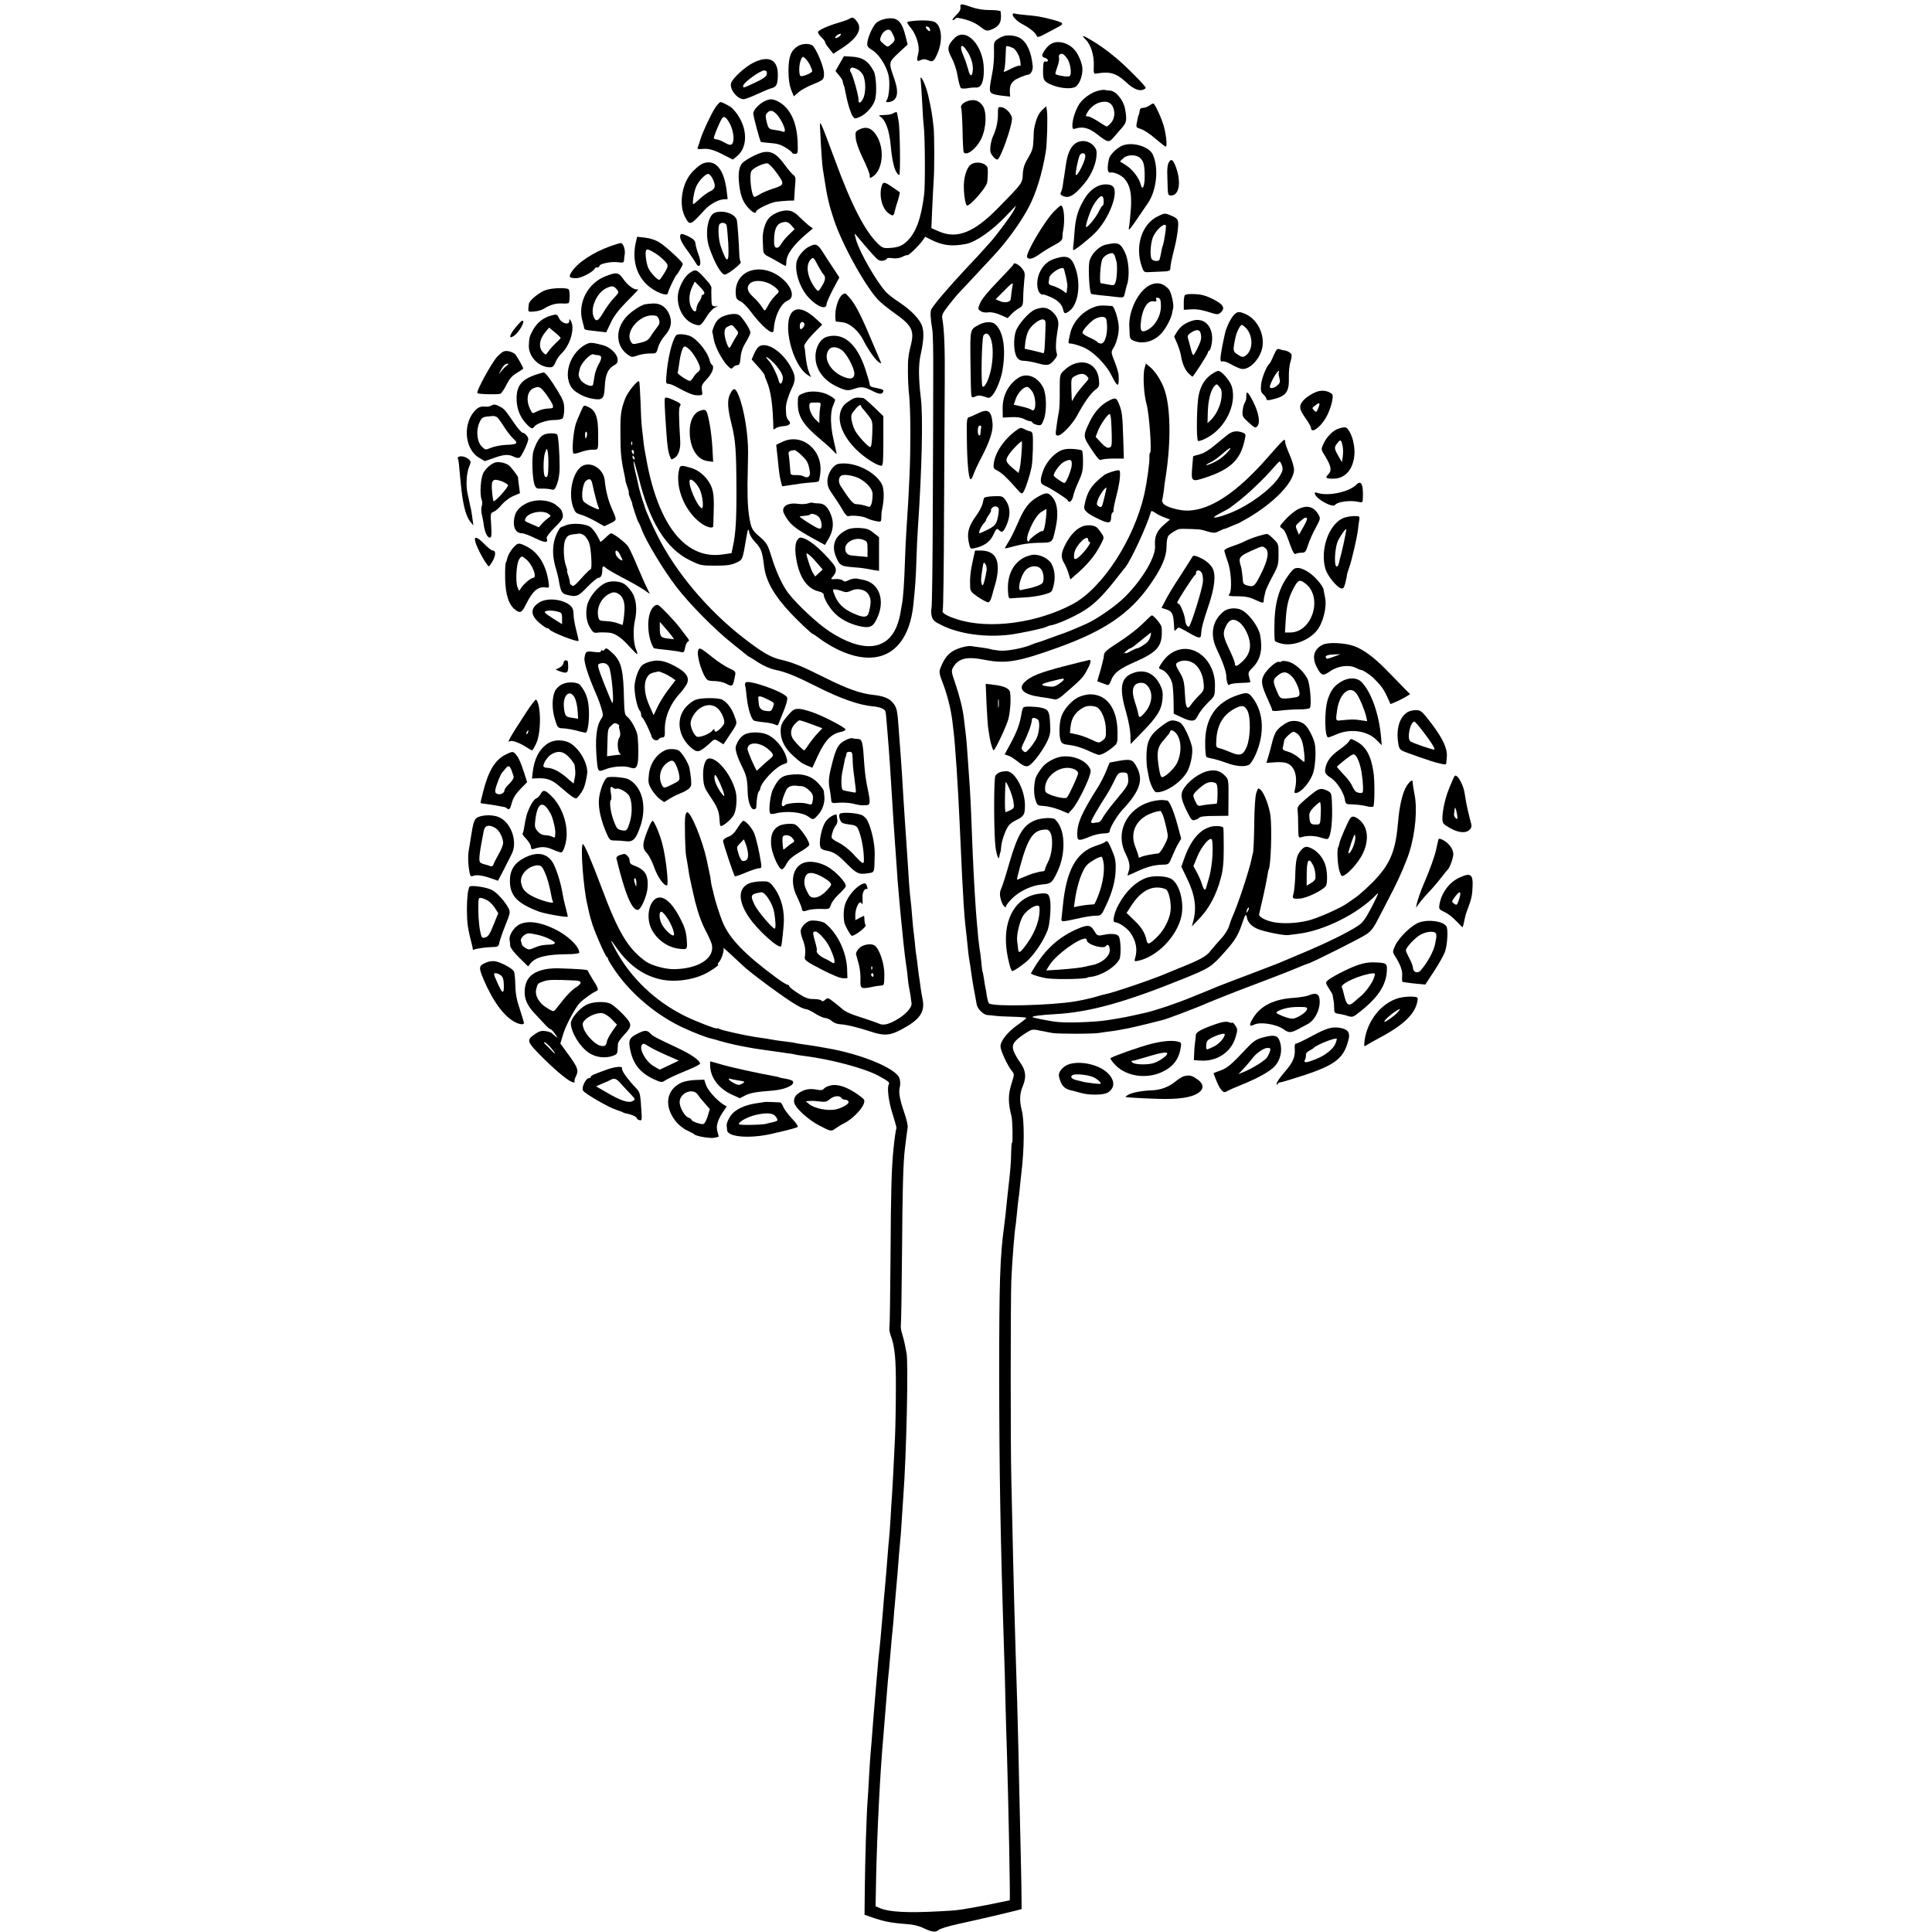 <?xml version="1.0" standalone="no"?>
<!DOCTYPE svg PUBLIC "-//W3C//DTD SVG 20010904//EN"
 "http://www.w3.org/TR/2001/REC-SVG-20010904/DTD/svg10.dtd">
<svg version="1.0" xmlns="http://www.w3.org/2000/svg"
 width="1344pt" height="1344pt" viewBox="0 0 1344 1344"
 preserveAspectRatio="xMidYMid meet">
<g transform="translate(0,1344) scale(0.1,-0.1)"
fill="#000000" stroke="none">
<path d="M6681 13398 c3 -26 -2 -36 -33 -67 -17 -17 -27 -31 -20 -31 6 0 13 4
17 9 3 6 13 8 23 6 66 -12 113 -31 150 -60 37 -29 47 -32 70 -24 65 23 83 55
73 129 0 6 -33 10 -74 10 -47 0 -91 7 -127 20 -63 23 -82 25 -79 8z"/>
<path d="M7047 13344 c-12 -12 25 -52 69 -74 49 -26 89 -59 96 -80 3 -11 14
-9 49 9 24 13 66 35 92 49 55 29 52 33 -42 58 -81 20 -86 21 -172 29 -40 4
-77 8 -80 11 -3 2 -9 1 -12 -2z"/>
<path d="M5910 13310 c-8 -6 -40 -17 -70 -26 -83 -24 -150 -55 -150 -68 0 -7
11 -23 25 -36 14 -13 25 -28 25 -34 0 -6 13 -26 29 -45 l28 -35 54 35 c111 70
150 136 112 187 -23 31 -33 35 -53 22z m-74 -126 c-11 -7 -22 -11 -25 -8 -3 3
3 12 13 20 11 7 22 11 25 8 3 -3 -3 -12 -13 -20z"/>
<path d="M6155 13308 c-21 -5 -48 -16 -58 -26 -24 -21 -58 -95 -63 -137 -4
-26 1 -33 34 -54 44 -26 95 -103 112 -170 13 -48 6 -157 -12 -178 -18 -22 36
-16 56 6 23 26 22 72 -4 146 -39 111 -39 111 31 177 l63 58 -13 53 c-29 116
-60 142 -146 125z m62 -119 c12 -28 9 -34 -22 -61 -20 -16 -22 -16 -49 7 -27
23 -28 26 -16 56 15 35 49 53 66 36 6 -7 15 -24 21 -38z"/>
<path d="M6333 13292 c-29 -4 -29 -6 6 -50 36 -45 60 -126 50 -167 -14 -60
-12 -66 16 -53 19 8 31 8 51 -1 33 -15 41 -9 66 48 37 87 30 186 -16 216 -20
14 -104 17 -173 7z m137 -59 c0 -13 -3 -13 -15 -3 -8 7 -15 16 -15 21 0 5 7 6
15 3 8 -4 15 -13 15 -21z"/>
<path d="M6638 13173 c-48 -50 -51 -74 -18 -135 17 -31 35 -85 42 -129 7 -41
17 -77 23 -82 5 -4 26 -4 45 -1 19 4 47 6 61 5 35 -2 54 42 53 124 0 170 -126
302 -206 218z m88 -86 c30 -44 46 -99 41 -139 -5 -47 -20 -41 -33 13 -7 25
-21 67 -33 94 -30 68 -13 91 25 32z"/>
<path d="M6990 13191 c-14 -3 -37 -14 -51 -24 -25 -17 -26 -22 -24 -92 1 -41
-4 -103 -11 -137 -23 -117 -24 -137 -3 -148 10 -6 42 -13 72 -16 l54 -6 -2 29
c-3 54 13 80 65 102 27 12 53 21 59 21 21 0 38 30 35 62 -10 97 -39 162 -86
192 -27 17 -74 24 -108 17z m66 -91 c9 -8 23 -29 31 -47 13 -33 18 -82 7 -70
-4 3 -28 -5 -55 -18 -53 -28 -63 -30 -54 -14 4 5 8 45 10 87 2 42 3 78 4 79 3
7 41 -5 57 -17z"/>
<path d="M7553 13164 c36 -35 59 -111 56 -181 -2 -52 -1 -58 17 -55 94 17 138
4 208 -60 44 -42 84 -61 112 -54 13 4 24 10 24 15 0 12 -133 147 -205 207 -64
54 -126 98 -188 133 -49 28 -55 27 -24 -5z"/>
<path d="M7309 13133 c-26 -16 -59 -62 -59 -81 0 -5 9 -12 20 -15 24 -6 27
-29 4 -25 -14 3 -17 -7 -18 -60 -1 -71 5 -81 69 -106 61 -23 137 -27 161 -7
25 20 44 72 44 120 0 35 -26 101 -52 131 -45 54 -122 73 -169 43z m115 -100
c23 -32 34 -112 16 -123 -11 -7 -88 5 -98 15 -2 2 4 24 13 49 10 25 15 54 12
65 -5 20 9 32 28 24 6 -2 19 -16 29 -30z"/>
<path d="M5552 13120 c-50 -30 -66 -73 -67 -170 0 -59 6 -99 18 -133 l19 -47
33 28 c18 16 65 42 104 57 68 27 74 33 73 75 0 46 -57 179 -82 195 -23 14 -70
12 -98 -5z m83 -133 c8 -17 15 -35 15 -42 0 -11 -54 -35 -78 -35 -16 0 -16 81
0 115 11 24 12 24 30 8 10 -9 25 -30 33 -46z"/>
<path d="M5841 12997 l-29 -51 24 -29 c13 -16 25 -33 25 -38 2 -12 6 -28 9
-34 4 -7 6 -16 14 -60 13 -66 34 -134 48 -154 14 -19 15 -19 54 -2 43 20 91
76 102 119 13 50 7 166 -10 197 -38 71 -78 97 -155 101 l-52 3 -30 -52z m122
-38 c13 -6 30 -23 39 -37 21 -39 23 -124 3 -166 -17 -36 -35 -40 -33 -8 2 24
-41 174 -53 189 -11 13 -4 33 11 33 5 0 20 -5 33 -11z"/>
<path d="M5241 13004 c-58 -29 -145 -108 -155 -142 -13 -41 42 -112 87 -112
11 0 53 16 94 35 41 19 86 38 99 41 35 9 44 26 45 88 3 110 -61 144 -170 90z
m91 -60 c3 -3 4 -14 1 -25 -4 -13 -32 -32 -81 -54 -86 -40 -82 -39 -82 -22 0
21 115 105 146 107 6 0 13 -3 16 -6z"/>
<path d="M6405 12878 c2 -13 6 -79 10 -148 3 -69 8 -143 11 -165 9 -72 11
-410 3 -476 -20 -164 -55 -262 -115 -323 -36 -36 -66 -48 -126 -51 -41 -3 -51
1 -81 30 -92 90 -184 269 -301 588 -42 114 -82 220 -90 235 -13 25 -14 21 -10
-43 6 -127 14 -240 18 -260 2 -11 7 -42 11 -70 19 -125 32 -180 66 -283 60
-181 231 -486 318 -568 20 -19 69 -58 110 -87 111 -78 131 -116 110 -206 -21
-85 -24 -111 -23 -201 0 -52 4 -126 9 -165 4 -38 8 -151 8 -250 0 -207 -6
-364 -28 -690 -3 -49 -8 -146 -10 -215 -4 -132 -12 -249 -20 -290 -3 -13 -7
-42 -11 -63 -3 -22 -14 -63 -25 -91 -68 -173 -240 -188 -468 -39 -83 54 -228
189 -288 268 -41 54 -86 152 -118 258 -25 80 -32 91 -80 133 -43 36 -55 54
-64 92 -16 66 -22 150 -21 272 1 58 3 157 4 220 1 127 -27 303 -65 397 -23 58
-37 60 -61 10 -20 -41 -17 -97 12 -212 27 -110 32 -181 33 -445 1 -210 -5
-312 -24 -399 l-10 -49 -62 -9 c-110 -16 -207 18 -292 101 -111 109 -195 310
-240 569 -3 15 -8 42 -11 60 -3 17 -8 52 -10 77 -3 25 -7 61 -9 80 -3 19 -7
97 -9 173 -3 77 -7 141 -10 144 -11 11 -83 -78 -99 -125 -28 -76 -32 -106 -31
-242 0 -132 5 -179 30 -292 3 -15 5 -30 5 -33 0 -2 6 -23 14 -45 8 -22 12 -40
9 -40 -2 0 2 -16 10 -35 9 -20 15 -36 14 -38 -2 -5 37 -122 42 -127 3 -3 14
-26 23 -51 32 -86 154 -287 244 -404 89 -116 266 -295 383 -388 47 -38 93 -75
103 -83 9 -8 19 -14 21 -14 2 0 30 -18 62 -39 36 -23 81 -43 115 -50 80 -17
139 -41 308 -126 150 -75 279 -120 368 -128 27 -2 59 -9 71 -16 22 -12 23 -15
27 -61 1 -14 6 -68 10 -120 12 -145 21 -283 30 -435 7 -117 15 -241 20 -305 3
-36 7 -99 10 -140 5 -86 13 -190 21 -271 3 -31 7 -76 9 -100 7 -71 17 -172 20
-199 2 -14 6 -50 9 -80 4 -30 9 -73 13 -95 3 -22 7 -53 8 -70 1 -16 5 -43 8
-60 3 -16 9 -47 12 -67 2 -21 5 -41 6 -45 5 -30 -39 -80 -104 -117 -57 -33
-94 -41 -122 -27 -11 5 -58 22 -105 37 -90 28 -130 46 -152 66 -7 7 -33 28
-56 46 -41 32 -44 33 -62 17 -12 -11 -20 -13 -25 -6 -3 6 -28 11 -54 11 -39 0
-60 8 -109 40 -34 22 -62 44 -62 50 0 5 -6 10 -12 10 -7 0 -40 21 -73 45 -225
166 -329 274 -378 390 -19 45 -55 159 -62 194 -2 12 -7 31 -10 41 -3 10 -8 34
-10 52 -2 18 -6 42 -9 53 -2 11 -12 53 -20 94 -30 138 -109 331 -136 331 -4 0
-10 -12 -13 -27 -6 -30 -1 -245 6 -278 4 -17 14 -81 22 -135 3 -15 33 -153 40
-180 23 -89 48 -157 78 -212 19 -36 38 -79 40 -95 15 -93 -100 -164 -268 -165
-59 0 -154 26 -193 54 -122 87 -191 201 -306 510 -68 182 -124 313 -132 306
-17 -18 4 -303 31 -418 3 -14 8 -36 11 -50 3 -14 8 -34 11 -45 4 -11 7 -22 8
-25 8 -41 95 -243 107 -248 5 -2 8 -8 8 -14 0 -5 23 -43 52 -85 111 -160 288
-308 472 -393 71 -33 161 -68 191 -74 6 -1 35 -9 65 -18 49 -15 141 -35 195
-44 11 -2 31 -5 45 -8 14 -2 48 -7 75 -11 28 -4 59 -8 70 -10 11 -1 43 -6 70
-10 28 -3 57 -8 65 -10 8 -3 35 -7 60 -10 191 -24 420 -85 520 -138 70 -38 81
-47 73 -60 -14 -22 -1 -123 27 -209 16 -50 28 -93 26 -97 -4 -6 -13 -68 -21
-148 -13 -130 -18 -298 -20 -733 -2 -267 -5 -494 -8 -505 -2 -11 2 -36 9 -55
29 -78 37 -159 36 -370 0 -118 -3 -271 -6 -340 -10 -214 -17 -343 -21 -405 -3
-33 -7 -105 -10 -160 -3 -55 -8 -116 -10 -135 -2 -19 -7 -71 -10 -115 -7 -92
-11 -142 -20 -240 -4 -38 -8 -90 -10 -115 -2 -25 -6 -73 -9 -107 -3 -35 -8
-91 -11 -125 -3 -35 -8 -79 -10 -98 -3 -19 -7 -66 -10 -105 -3 -38 -8 -90 -10
-115 -4 -43 -12 -144 -20 -240 -8 -116 -17 -218 -20 -250 -2 -19 -6 -89 -10
-155 -3 -66 -8 -140 -10 -165 -7 -87 -17 -407 -19 -597 l-2 -193 40 -14 c93
-33 144 -43 256 -51 37 -2 83 -13 106 -24 64 -31 92 -36 113 -17 10 9 72 28
137 42 121 26 339 77 405 94 l36 10 -2 172 c-2 95 -6 301 -10 458 -4 157 -8
362 -10 455 -2 94 -6 251 -9 350 -3 99 -8 259 -11 355 -3 96 -7 252 -10 345
-4 155 -10 405 -20 860 -6 241 -5 1249 0 1375 6 140 22 345 31 392 1 9 5 48 9
85 3 37 8 79 10 93 3 14 7 52 10 85 3 33 8 76 10 95 21 168 22 367 2 440 -16
65 -14 115 9 167 25 61 20 107 -19 161 -19 26 -39 62 -46 81 -15 44 1 69 73
117 53 35 56 36 108 25 29 -6 69 -13 88 -17 42 -7 294 -7 330 1 14 3 46 7 71
10 25 3 56 8 70 11 13 3 38 7 54 10 17 3 75 17 130 30 55 14 107 27 115 29 25
5 251 91 310 118 30 13 123 50 205 82 169 64 310 118 340 130 11 5 22 9 25 10
5 2 35 14 90 37 14 6 31 12 37 14 23 4 358 172 404 202 39 25 54 45 101 138
31 60 71 138 90 174 43 84 94 202 113 265 42 135 56 302 34 405 -6 30 -11 63
-11 73 1 28 -16 20 -43 -21 -27 -42 -50 -136 -59 -247 -16 -191 -49 -281 -146
-389 -46 -52 -122 -121 -160 -146 -12 -8 -32 -22 -44 -31 -45 -34 -214 -109
-281 -124 -76 -18 -166 -22 -230 -11 -57 10 -111 38 -106 56 18 75 51 224 56
260 4 24 8 47 10 50 16 25 24 283 13 375 -8 64 -43 157 -67 179 -18 17 -20 16
-32 -21 -7 -23 -13 -105 -14 -213 -1 -96 -5 -186 -8 -200 -4 -14 -9 -35 -11
-47 -17 -82 -96 -321 -136 -408 -5 -11 -14 -38 -21 -60 -7 -22 -31 -60 -55
-85 -23 -25 -55 -62 -71 -82 -31 -42 -72 -64 -243 -132 -25 -10 -54 -22 -65
-27 -94 -41 -375 -136 -425 -145 -14 -3 -36 -8 -50 -13 -28 -10 -107 -28 -160
-37 -169 -28 -561 -38 -599 -15 -5 4 -12 26 -16 51 -3 25 -8 52 -10 60 -2 8
-7 35 -10 60 -4 24 -8 47 -10 50 -2 3 -6 35 -9 72 -4 37 -9 77 -12 90 -2 13
-6 46 -9 73 -2 28 -6 73 -9 100 -9 95 -23 327 -31 525 -2 52 -6 156 -9 230 -5
131 -12 236 -22 370 -2 36 -7 92 -9 125 -3 33 -7 76 -10 95 -2 19 -7 58 -10
85 -8 65 -29 151 -62 248 -25 72 -26 81 -13 104 37 64 95 78 220 53 147 -29
233 -15 520 89 318 116 490 234 629 432 81 115 115 193 116 265 0 38 5 68 14
78 13 16 64 47 76 46 3 0 8 0 13 1 14 1 119 -2 133 -5 8 -1 33 -8 56 -15 36
-10 48 -9 73 4 16 8 33 16 37 16 5 0 28 9 52 20 24 10 45 19 47 19 1 0 31 17
66 37 183 107 317 247 320 334 0 19 -13 66 -31 106 -17 39 -31 78 -31 87 0 31
-3 29 -123 -108 -215 -245 -399 -366 -557 -368 -64 0 -157 28 -169 51 -6 10
-9 20 -7 22 2 2 7 29 11 59 3 30 10 83 16 117 35 231 32 468 -9 588 -20 62
-65 133 -103 163 l-28 23 -9 -33 c-13 -48 -5 -184 14 -250 19 -66 38 -338 24
-338 -3 0 -5 -15 -4 -34 1 -38 -18 -173 -35 -251 -72 -318 -293 -658 -500
-768 -248 -132 -579 -176 -800 -106 -76 24 -114 47 -103 63 4 6 8 306 9 666 2
360 4 772 5 915 2 237 -3 371 -17 449 -5 23 3 40 42 90 26 33 55 68 63 77 8 8
60 64 115 123 55 59 116 125 135 145 90 95 193 237 247 341 51 97 93 234 118
385 9 54 14 242 8 283 l-5 33 -29 -27 c-26 -25 -42 -63 -55 -128 -2 -10 -4
-47 -5 -82 -2 -53 -8 -73 -36 -121 -27 -44 -35 -70 -38 -114 -3 -64 0 -60
-170 -234 -168 -172 -288 -220 -413 -165 l-53 23 6 141 c4 78 8 164 10 191 6
77 5 315 0 365 -11 101 -16 129 -39 230 -18 78 -61 161 -51 98z m649 -900
c-18 -35 -121 -174 -165 -223 -15 -16 -36 -39 -46 -51 -10 -12 -68 -75 -130
-140 -114 -122 -216 -242 -234 -275 -9 -18 -7 -61 7 -144 4 -22 7 -157 6 -300
0 -143 -1 -564 -3 -935 -1 -371 -5 -686 -9 -700 -4 -14 -3 -40 2 -58 7 -26 19
-37 66 -60 125 -63 309 -88 478 -67 75 10 232 43 252 54 9 5 22 9 27 10 42 4
170 61 242 107 67 43 125 100 207 204 37 47 71 90 76 96 40 52 147 282 176
382 3 10 10 9 31 -6 16 -11 45 -25 65 -32 l37 -14 -44 -38 c-49 -43 -65 -82
-60 -147 5 -75 -88 -233 -211 -355 -65 -64 -195 -154 -270 -187 -112 -49 -132
-57 -194 -78 -36 -13 -74 -27 -85 -31 -17 -7 -52 -19 -75 -25 -3 -1 -12 -5
-20 -8 -62 -27 -178 -48 -227 -43 -30 3 -58 8 -61 10 -4 2 -31 7 -61 11 -30 4
-62 8 -71 10 -31 6 -104 -15 -140 -40 -34 -23 -58 -60 -80 -118 -8 -22 -4 -41
19 -100 29 -74 55 -175 66 -262 3 -27 8 -66 10 -85 4 -31 11 -118 20 -250 5
-67 17 -286 20 -360 19 -415 19 -420 29 -585 4 -60 9 -121 11 -135 2 -14 6
-54 10 -90 8 -82 14 -138 20 -170 3 -14 7 -43 10 -65 11 -78 18 -121 40 -235
5 -28 48 -70 73 -71 9 0 33 -3 52 -5 19 -3 77 -6 127 -7 51 -1 93 -5 93 -8 0
-3 -27 -25 -61 -49 -69 -48 -119 -111 -119 -149 0 -29 48 -132 78 -170 19 -23
19 -25 0 -85 -26 -82 -26 -135 -1 -234 7 -30 10 -182 3 -182 -3 0 -5 -30 -6
-68 0 -60 -6 -132 -19 -242 -4 -32 -11 -99 -20 -190 -2 -19 -6 -53 -9 -75 -30
-219 -35 -389 -35 -1055 1 -677 8 -1104 34 -1910 3 -85 8 -249 10 -365 3 -115
7 -268 10 -340 11 -375 24 -1025 19 -1025 -1 0 -34 -6 -71 -14 -38 -8 -80 -17
-93 -19 -194 -36 -190 -36 -325 -43 -221 -12 -348 -5 -411 21 l-33 14 4 206
c7 311 27 718 50 975 6 68 16 192 20 245 9 121 17 204 21 235 2 19 6 67 9 105
3 39 7 86 9 105 3 19 7 69 11 110 3 41 7 95 10 120 5 58 15 173 20 230 4 59
14 180 21 250 2 30 7 91 9 135 3 44 7 105 9 135 22 295 36 941 22 1000 -3 14
-8 36 -10 50 -6 32 -13 57 -24 95 -5 17 -7 39 -5 50 2 11 6 236 8 500 3 440 8
626 20 724 2 20 7 56 10 81 3 25 7 55 9 67 3 12 -8 59 -24 105 -32 93 -40 141
-30 178 4 14 3 39 -2 57 -18 68 -265 171 -508 212 -36 6 -74 13 -86 15 -12 2
-45 7 -75 11 -30 4 -56 8 -59 10 -3 1 -30 6 -61 9 -31 4 -65 8 -75 10 -11 2
-39 7 -64 11 -25 3 -58 9 -75 11 -78 12 -230 46 -247 55 -10 5 -18 8 -18 5 0
-9 -156 51 -229 88 -204 102 -373 263 -477 455 -45 83 -43 87 7 15 87 -123
192 -196 319 -220 86 -16 197 -2 281 35 44 19 120 71 104 71 -4 0 -1 8 7 18
19 20 39 87 30 99 -6 7 93 -83 128 -117 55 -55 310 -242 385 -284 25 -15 53
-26 62 -26 9 0 38 -14 64 -31 26 -16 58 -31 71 -31 13 -1 33 -10 46 -22 12
-11 37 -20 55 -21 43 -2 126 -22 217 -52 86 -29 130 -27 200 10 142 73 179
127 156 227 -3 14 -8 43 -11 65 -3 22 -7 51 -9 65 -3 14 -7 50 -11 81 -3 31
-8 67 -10 80 -3 12 -7 50 -10 83 -3 34 -7 70 -9 81 -2 11 -7 63 -11 115 -4 52
-9 104 -11 115 -2 11 -6 61 -10 110 -3 50 -7 113 -9 140 -2 28 -6 88 -9 135
-3 47 -8 119 -11 160 -3 41 -7 111 -10 155 -6 104 -14 235 -20 310 -3 33 -7
98 -11 145 -11 166 -14 179 -47 216 -24 27 -64 43 -133 50 -87 9 -185 44 -336
120 -164 82 -223 106 -314 127 -64 15 -131 55 -254 151 -249 194 -469 456
-596 709 -40 79 -82 175 -89 202 -1 6 -5 17 -8 25 -9 23 -27 85 -32 106 -2 10
-12 56 -23 102 -11 45 -17 82 -13 82 3 0 18 -51 34 -113 75 -306 190 -493 355
-574 73 -36 80 -38 177 -38 77 0 110 4 143 19 49 22 47 18 73 171 12 70 15 75
22 38 3 -15 21 -44 40 -64 42 -44 50 -65 62 -165 12 -105 71 -209 190 -334 56
-59 142 -140 149 -140 3 0 27 -16 53 -36 25 -19 76 -50 112 -68 293 -146 501
-25 535 309 13 124 17 183 21 307 2 73 7 171 10 218 28 407 37 784 21 910 -17
142 -17 236 -1 305 20 90 24 152 11 193 -14 48 -76 113 -156 166 -38 25 -81
58 -95 73 -67 72 -183 274 -209 363 -13 48 -14 52 -1 35 24 -30 107 -127 136
-156 19 -20 32 -26 52 -22 15 3 27 9 27 14 0 5 18 6 39 3 25 -4 50 0 69 10 16
8 31 13 34 11 6 -6 78 63 104 99 l21 29 39 -20 c81 -41 145 -49 244 -30 69 14
181 92 277 193 38 40 69 72 71 73 1 1 -5 -14 -14 -31z m-2657 -1630 c-3 -8 -6
-5 -6 6 -1 11 2 17 5 13 3 -3 4 -12 1 -19z m13 -53 c0 -8 -2 -15 -4 -15 -2 0
-6 7 -10 15 -3 8 -1 15 4 15 6 0 10 -7 10 -15z m4 -41 c3 -8 2 -12 -4 -9 -6 3
-10 10 -10 16 0 14 7 11 14 -7z m4504 -52 c7 -21 6 -36 -7 -59 -39 -76 -165
-181 -296 -246 -67 -34 -161 -64 -170 -56 -2 3 22 18 53 34 31 16 59 32 62 35
3 3 23 18 45 35 73 54 194 170 260 248 17 20 33 36 37 37 3 0 10 -13 16 -28z
m621 -3078 c-41 -78 -61 -105 -93 -125 -74 -48 -208 -114 -371 -183 -88 -37
-169 -71 -180 -76 -11 -5 -99 -38 -195 -75 -96 -36 -197 -75 -225 -86 -27 -12
-109 -45 -181 -74 -108 -45 -252 -93 -324 -110 -133 -30 -143 -32 -260 -51
-99 -16 -306 -22 -375 -11 -69 11 -148 27 -152 31 -7 7 61 16 156 21 240 13
487 82 895 247 188 77 191 79 296 197 65 73 87 112 117 204 15 46 22 53 27 25
5 -33 31 -61 74 -80 45 -19 183 -47 213 -43 8 1 40 5 72 9 180 23 415 140 541
272 22 24 15 5 -35 -92z m-858 -21 c-12 -20 -14 -14 -5 12 4 9 9 14 11 11 3
-2 0 -13 -6 -23z"/>
<path d="M7644 12810 c-46 -10 -100 -47 -130 -85 -28 -38 -54 -112 -54 -157 0
-26 3 -28 23 -22 47 15 89 5 141 -34 87 -67 89 -67 126 -24 18 20 45 51 60 69
27 32 30 52 16 128 -12 61 -66 125 -106 125 -10 0 -24 2 -32 4 -7 2 -27 1 -44
-4z m96 -110 c19 -36 15 -84 -10 -113 -13 -15 -27 -27 -31 -27 -4 0 -30 16
-59 35 -29 19 -61 35 -71 35 -17 0 -18 3 -8 22 21 39 57 68 96 77 42 9 67 0
83 -29z"/>
<path d="M5315 12734 c-37 -19 -75 -61 -75 -83 0 -19 46 -191 53 -198 3 -2 33
-6 66 -8 46 -3 73 -11 106 -32 25 -15 45 -31 45 -35 0 -5 9 -8 21 -8 19 0 20
5 18 77 -4 141 -52 243 -136 287 -40 20 -60 20 -98 0z m83 -84 c26 -24 62 -92
62 -116 0 -11 -5 -14 -17 -9 -10 4 -34 9 -53 11 -42 6 -45 8 -58 62 -8 34 -7
45 5 57 20 20 35 19 61 -5z"/>
<path d="M6751 12742 c-39 -6 -73 -33 -65 -51 4 -9 8 -80 10 -158 1 -78 5
-146 8 -152 19 -30 91 26 124 98 34 74 38 185 7 227 -23 31 -49 42 -84 36z"/>
<path d="M4977 12693 c-29 -43 -90 -173 -105 -224 -5 -19 -13 -42 -17 -51 -6
-15 -2 -17 31 -14 46 4 80 -6 155 -45 l57 -29 26 21 c89 70 76 227 -29 335
-13 14 -71 44 -83 44 -5 0 -21 -17 -35 -37z m103 -119 c24 -50 31 -117 12
-136 -9 -9 -21 -7 -51 10 -21 12 -46 22 -54 22 -9 0 -18 4 -21 8 -4 7 38 109
57 139 13 20 33 5 57 -43z"/>
<path d="M7994 12705 c-10 -8 -29 -15 -41 -15 -13 0 -24 -7 -24 -15 -2 -17 -5
-34 -9 -37 -2 -3 -5 -19 -13 -59 -5 -23 -1 -28 31 -37 21 -7 65 -36 100 -67
35 -30 67 -55 72 -55 10 0 4 72 -12 135 -13 53 -64 165 -75 165 -5 0 -18 -7
-29 -15z"/>
<path d="M6942 12646 c1 -48 -11 -104 -33 -151 -18 -41 -26 -102 -16 -121 14
-25 33 -44 45 -44 20 0 102 229 102 285 0 29 -40 74 -72 79 -25 4 -26 3 -26
-48z"/>
<path d="M6210 12650 c-8 -5 -35 -10 -60 -10 -36 -1 -41 -3 -27 -11 36 -21 64
-95 73 -199 8 -92 23 -162 40 -188 8 -13 18 -22 20 -19 9 9 5 325 -5 376 -6
29 -11 55 -11 57 0 7 -15 4 -30 -6z"/>
<path d="M5982 12541 c-32 -15 -33 -18 -29 -62 2 -27 22 -84 50 -141 26 -53
47 -106 47 -118 0 -21 2 -21 22 -8 71 48 84 197 23 289 -31 48 -69 61 -113 40z"/>
<path d="M7474 12437 c-31 -27 -50 -74 -60 -149 -3 -24 -8 -54 -10 -68 -3 -14
-7 -43 -10 -65 -3 -21 -9 -46 -14 -54 -6 -12 -2 -18 18 -26 36 -15 69 2 128
68 56 61 93 137 101 204 4 42 2 53 -18 77 -35 41 -95 46 -135 13z m76 -82 c0
-35 -55 -144 -66 -132 -6 5 14 105 26 134 10 24 40 22 40 -2z"/>
<path d="M7805 12426 c-38 -17 -84 -63 -90 -90 -15 -65 -11 -101 9 -96 23 5
75 -17 97 -42 40 -44 53 -103 46 -210 -4 -51 -9 -108 -13 -127 -6 -36 -2 -31
132 167 62 91 76 249 32 340 -28 55 -147 88 -213 58z m124 -83 c26 -22 34 -50
34 -131 0 -69 -16 -102 -27 -57 -12 47 -56 105 -101 134 l-44 28 22 21 c27 27
86 29 116 5z"/>
<path d="M5305 12380 c-34 -8 -99 -40 -134 -68 -30 -24 -39 -77 -28 -162 9
-76 28 -121 67 -161 26 -28 50 -38 50 -21 0 15 94 61 137 68 22 3 60 7 84 8
l43 1 3 45 c1 25 4 62 6 83 3 29 -1 41 -15 51 -10 7 -36 38 -58 68 -56 78 -95
101 -155 88z m101 -147 c54 -75 52 -80 -36 -108 -30 -10 -68 -26 -85 -37 -16
-10 -33 -18 -36 -18 -22 0 -40 160 -20 183 19 24 90 55 111 50 11 -3 41 -34
66 -70z"/>
<path d="M8130 12309 c-7 -12 -11 -45 -10 -73 1 -28 2 -75 3 -103 2 -47 4 -53
23 -53 56 0 72 87 37 190 -21 60 -36 71 -53 39z"/>
<path d="M4890 12303 c-25 -10 -74 -54 -96 -87 -55 -81 -68 -207 -30 -282 34
-66 37 -65 138 46 34 37 92 70 128 73 l32 2 -6 50 c-17 157 -79 231 -166 198z
m64 -100 c28 -54 24 -76 -14 -94 -19 -9 -52 -33 -73 -53 -21 -20 -41 -36 -44
-36 -9 0 4 85 19 120 17 40 64 90 84 90 7 0 20 -12 28 -27z"/>
<path d="M6751 12293 c-29 -24 -49 -95 -46 -163 2 -63 13 -120 23 -120 24 0
133 126 139 160 4 22 6 72 4 96 -2 40 -82 58 -120 27z"/>
<path d="M6134 12148 c-21 -68 2 -160 48 -192 31 -22 34 -21 43 17 4 17 9 34
10 37 15 44 27 91 24 93 -2 1 -25 17 -51 35 -55 38 -64 39 -74 10z"/>
<path d="M7632 12143 c-40 -21 -69 -51 -96 -100 -41 -72 -55 -126 -62 -228 -3
-38 -6 -80 -8 -92 -2 -13 -1 -23 1 -23 12 0 102 72 150 119 98 97 169 284 124
325 -20 18 -72 18 -109 -1z m46 -103 c0 -16 -3 -30 -7 -30 -4 0 -16 -19 -27
-41 -16 -36 -75 -109 -88 -109 -10 0 28 117 51 154 44 71 69 81 71 26z"/>
<path d="M7336 11973 c-69 -69 -205 -300 -191 -323 12 -19 43 -10 91 25 27 19
73 47 102 62 41 22 52 32 53 53 0 14 2 35 5 47 14 75 5 173 -16 173 -4 0 -24
-17 -44 -37z"/>
<path d="M5416 11965 c-22 -8 -50 -24 -63 -38 -29 -28 -50 -97 -47 -154 1 -24
2 -56 3 -71 1 -20 9 -33 29 -43 15 -7 49 -26 75 -41 26 -16 50 -28 52 -28 3 0
5 11 5 25 0 53 47 119 140 198 l45 38 -28 20 c-15 12 -45 39 -67 61 -44 46
-82 54 -144 33z m90 -94 l22 -25 -37 -36 c-21 -19 -46 -49 -56 -66 -11 -20
-24 -30 -34 -27 -14 3 -17 16 -16 61 2 65 17 100 47 111 35 13 51 9 74 -18z"/>
<path d="M4972 11960 c-50 -20 -70 -148 -38 -242 37 -107 83 -188 108 -188 21
0 123 80 111 89 -5 3 -9 26 -10 51 -4 103 -13 225 -18 241 -14 44 -98 70 -153
49z m82 -85 c3 -9 8 -64 12 -124 8 -147 -8 -154 -53 -22 -15 44 -20 132 -8
151 10 15 42 12 49 -5z"/>
<path d="M8052 11934 c-110 -55 -158 -208 -109 -349 13 -37 17 -40 48 -38 19
1 60 3 92 4 44 1 57 5 58 18 1 26 8 61 28 141 11 41 22 103 25 136 6 68 3 74
-56 98 -34 14 -38 14 -86 -10z m59 -69 c0 -26 -14 -112 -21 -131 -5 -11 -11
-38 -14 -59 -4 -21 -9 -41 -11 -44 -12 -12 -47 -6 -54 8 -14 27 -6 124 14 161
28 55 87 98 86 65z"/>
<path d="M4735 11809 c-12 -18 4 -55 49 -115 24 -33 48 -69 55 -81 6 -13 16
-23 21 -23 16 0 16 35 -2 83 -10 26 -19 59 -20 73 -2 20 -14 32 -50 50 -30 15
-49 20 -53 13z"/>
<path d="M4422 11749 c-24 -113 3 -217 76 -287 54 -53 149 -90 149 -59 0 14
51 119 61 127 8 6 42 66 42 74 0 13 -124 128 -165 151 -26 16 -67 29 -99 32
l-54 6 -10 -44z m178 -102 c53 -49 54 -52 25 -101 -15 -25 -31 -49 -37 -52
-11 -7 -66 51 -80 86 -13 34 -21 98 -14 116 5 12 11 12 43 -5 21 -11 49 -31
63 -44z"/>
<path d="M4245 11727 c-122 -44 -228 -115 -269 -179 -22 -35 -17 -43 33 -43
35 0 119 44 129 68 2 4 10 7 18 7 8 0 14 4 14 10 0 15 82 32 127 26 36 -5 43
-3 44 12 0 9 3 29 5 43 5 33 -11 79 -28 78 -7 0 -40 -10 -73 -22z"/>
<path d="M7693 11738 c-53 -12 -109 -72 -116 -126 -7 -58 2 -204 14 -216 2 -2
31 -7 64 -10 33 -3 83 -8 111 -12 50 -6 52 -5 58 23 4 15 8 29 7 30 0 2 5 17
10 35 19 63 11 168 -16 224 -32 65 -48 71 -132 52z m63 -80 c4 -13 9 -30 11
-38 7 -28 3 -120 -7 -144 -8 -22 -12 -23 -52 -15 -24 4 -46 8 -50 9 -12 0 -3
143 11 168 12 22 41 40 68 41 6 1 15 -9 19 -21z"/>
<path d="M5619 11719 c-34 -20 -69 -65 -77 -99 -16 -71 24 -189 86 -253 61
-64 122 -84 122 -42 0 9 20 54 44 101 l45 84 -38 58 c-21 31 -55 83 -75 115
-40 63 -52 67 -107 36z m71 -126 c14 -26 31 -54 38 -61 18 -19 15 -42 -12 -85
-21 -35 -24 -36 -38 -20 -59 71 -77 164 -41 205 20 22 23 20 53 -39z"/>
<path d="M7346 11643 c-52 -15 -85 -42 -110 -91 -37 -73 -21 -172 27 -161 1 0
20 -7 42 -16 52 -22 82 -51 90 -86 8 -33 12 -35 43 -13 60 42 82 177 47 288
-28 87 -56 104 -139 79z m69 -128 c7 -30 12 -63 10 -73 -2 -9 -4 -23 -4 -31
-1 -12 -4 -12 -18 0 -20 17 -57 35 -90 44 -13 3 -20 12 -18 23 2 9 4 22 4 28
2 28 79 81 100 67 2 -1 9 -27 16 -58z"/>
<path d="M7050 11600 c0 -3 -49 -56 -108 -117 -69 -71 -114 -126 -124 -152
-16 -39 -16 -42 4 -55 12 -9 33 -12 52 -9 21 3 51 -3 84 -17 l52 -23 23 25
c12 13 36 32 53 42 29 17 31 23 32 75 0 31 4 83 7 116 7 56 5 63 -18 91 -23
27 -57 42 -57 24z m-6 -147 c-2 -10 -6 -34 -8 -53 -2 -19 -4 -38 -5 -42 -3
-20 -41 -27 -72 -14 l-33 14 55 55 c58 60 70 67 63 40z"/>
<path d="M5233 11560 c-84 -20 -130 -99 -111 -191 2 -8 15 -19 30 -26 15 -6
46 -38 70 -70 76 -102 154 -169 159 -135 1 4 3 19 4 34 11 85 51 160 98 179
46 19 28 90 -38 148 -63 55 -143 78 -212 61z m120 -93 c18 -9 41 -25 51 -36
19 -20 18 -21 -11 -48 -16 -16 -38 -45 -48 -65 -11 -21 -22 -38 -25 -38 -3 0
-13 13 -23 29 -9 15 -35 45 -57 65 -41 37 -49 66 -25 92 25 26 84 26 138 1z"/>
<path d="M4795 11539 c-39 -28 -78 -107 -80 -161 -3 -90 47 -173 119 -195 39
-12 41 -11 89 65 16 24 38 47 50 52 l22 9 -22 0 c-21 1 -23 6 -24 59 -1 31 -1
63 0 69 1 7 -8 24 -21 39 -86 97 -86 96 -133 63z m105 -136 c0 -7 -4 -13 -10
-13 -5 0 -10 -6 -10 -13 0 -7 -8 -24 -17 -37 -10 -13 -17 -33 -18 -44 0 -32
-20 -29 -37 7 -18 39 -16 93 8 143 l17 35 33 -33 c18 -18 34 -39 34 -45z"/>
<path d="M4214 11519 c-126 -48 -198 -188 -162 -314 6 -22 12 -44 12 -50 1 -5
12 -11 26 -12 14 -2 48 -6 76 -9 l51 -6 31 65 c21 46 54 90 111 148 45 45 81
83 81 84 0 1 -6 2 -13 2 -23 0 -64 33 -92 73 -32 46 -46 48 -121 19z m76 -91
c17 -22 17 -23 -20 -62 -21 -22 -53 -66 -72 -98 -37 -64 -53 -71 -69 -30 -23
61 22 163 86 196 41 20 54 19 75 -6z"/>
<path d="M7996 11455 c-78 -41 -145 -177 -140 -285 1 -19 2 -47 3 -63 1 -20 8
-30 29 -38 65 -26 142 -4 194 55 30 34 65 100 72 138 2 12 5 28 7 33 7 23 -13
112 -29 131 -38 45 -85 55 -136 29z m80 -140 c2 -74 -45 -152 -106 -176 -28
-11 -38 1 -35 44 7 101 45 169 90 161 19 -3 23 -1 18 12 -4 12 -1 15 13 12 15
-3 19 -13 20 -53z"/>
<path d="M3799 11423 c-43 -13 -117 -72 -120 -97 -7 -59 -9 -57 36 -53 23 1
53 10 66 18 44 28 85 40 127 38 23 -2 44 0 48 3 9 10 9 86 0 95 -13 13 -109
11 -157 -4z"/>
<path d="M5861 11391 c-24 -15 -48 -80 -50 -137 -1 -30 2 -53 6 -52 4 1 27 -1
50 -5 48 -8 108 -61 139 -124 31 -62 85 -139 107 -152 16 -11 19 -11 14 1 -3
7 -33 78 -67 157 -71 170 -110 244 -149 289 -32 36 -31 35 -50 23z"/>
<path d="M8242 11386 c-4 -6 -8 -31 -7 -56 l0 -45 52 3 c35 3 75 -4 119 -18
63 -20 67 -20 86 -4 33 31 19 56 -52 92 -49 25 -81 34 -128 36 -37 2 -65 -1
-70 -8z"/>
<path d="M4486 11323 c-32 -8 -99 -53 -129 -87 -79 -87 -74 -204 11 -264 25
-18 30 -18 67 -5 22 8 60 14 85 14 46 -1 46 0 58 42 6 23 27 60 46 81 42 47
53 91 35 141 -20 55 -61 85 -112 84 -23 -1 -51 -4 -61 -6z m98 -105 c8 -22 5
-33 -20 -64 -16 -21 -36 -49 -44 -63 -11 -17 -31 -28 -68 -36 -52 -12 -53 -12
-66 14 -35 67 63 180 153 177 29 -1 37 -6 45 -28z"/>
<path d="M7630 11310 c-91 -26 -167 -104 -186 -193 -15 -67 -15 -67 5 -67 11
0 46 -10 78 -22 71 -26 164 -117 206 -201 42 -84 52 -84 49 -1 0 17 -13 61
-28 98 -24 60 -25 68 -12 89 24 36 41 99 41 149 -1 53 -31 147 -47 149 -56 5
-85 5 -106 -1z m67 -95 c14 -76 -6 -165 -37 -165 -10 0 -22 5 -25 10 -4 6 -29
20 -56 32 -27 12 -49 27 -49 33 0 20 63 87 94 100 41 17 68 14 73 -10z"/>
<path d="M7199 11286 c-41 -17 -115 -101 -132 -149 -19 -55 -15 -148 7 -182
12 -18 25 -25 49 -25 17 0 57 -7 87 -15 77 -21 87 -19 120 16 21 24 27 37 21
53 -8 23 -7 79 3 138 3 21 6 41 7 45 6 38 -5 69 -35 99 -37 37 -73 42 -127 20z
m74 -126 c-5 -151 -7 -180 -17 -177 -6 3 -37 10 -69 18 l-59 13 5 47 c3 25 12
60 21 77 20 39 76 83 101 80 18 -3 20 -10 18 -58z"/>
<path d="M5511 11269 c-71 -77 0 -367 107 -437 l24 -16 -15 37 c-9 20 -18 66
-22 103 -3 37 -8 70 -10 74 -6 9 31 59 83 110 l42 42 -42 39 c-74 68 -132 85
-167 48z m84 -79 c7 -11 -12 -40 -25 -40 -4 0 -7 11 -6 25 1 25 19 34 31 15z"/>
<path d="M8582 11247 c-20 -22 -49 -80 -59 -121 -16 -67 -32 -155 -33 -178 0
-20 4 -26 15 -22 8 3 35 -6 60 -21 26 -14 58 -29 71 -31 60 -11 142 82 148
168 7 90 -45 181 -121 214 -44 19 -56 18 -81 -9z m86 -89 c53 -57 49 -160 -7
-195 -14 -9 -25 -7 -50 10 -35 22 -36 26 -16 121 7 36 33 86 44 86 4 0 17 -10
29 -22z"/>
<path d="M3835 11245 c-54 -14 -97 -48 -126 -98 -25 -46 -28 -54 -30 -108 -4
-76 65 -151 142 -154 23 -1 31 5 43 34 8 20 26 47 41 61 61 57 96 175 67 226
-11 18 -11 18 -12 1 0 -31 -52 -18 -70 18 -15 30 -17 31 -55 20z m65 -156 c0
-3 -16 -20 -35 -37 -19 -18 -42 -44 -51 -58 -17 -24 -18 -25 -35 -7 -36 35
-28 94 19 148 l22 26 40 -33 c22 -18 40 -36 40 -39z"/>
<path d="M5030 11239 c-31 -14 -45 -29 -60 -61 -10 -23 -17 -45 -15 -48 2 -3
6 -25 10 -48 7 -49 56 -144 95 -185 24 -24 28 -26 40 -12 7 8 20 15 30 15 14
0 18 11 22 53 3 37 14 70 36 106 18 28 32 59 32 69 0 10 -17 43 -38 73 -34 48
-42 54 -75 55 -20 1 -55 -7 -77 -17z m87 -86 c22 -25 22 -27 6 -52 -9 -14 -23
-38 -31 -53 -7 -16 -16 -28 -18 -28 -11 0 -34 71 -34 103 0 25 6 37 23 45 30
15 29 15 54 -15z"/>
<path d="M8285 11206 c-47 -17 -74 -38 -97 -74 l-20 -33 21 -49 c11 -26 24
-66 27 -87 8 -53 30 -102 56 -124 11 -11 22 -19 23 -19 7 0 108 157 108 168 0
6 4 12 8 12 4 0 11 15 15 33 29 122 -42 210 -141 173z m68 -87 c3 -12 4 -30 1
-42 -5 -27 -45 -107 -53 -107 -4 0 -12 21 -18 48 -7 26 -15 57 -19 69 -5 18 1
26 26 42 37 22 56 19 63 -10z"/>
<path d="M3588 11164 c-44 -53 -52 -86 -15 -62 39 26 86 110 60 107 -5 0 -25
-21 -45 -45z"/>
<path d="M6815 11183 c-69 -36 -66 -25 -64 -261 1 -118 4 -223 6 -233 4 -15 9
-16 29 -7 19 9 34 8 61 -1 35 -13 38 -12 59 12 26 31 60 117 69 178 24 150 3
270 -55 316 -21 17 -69 15 -105 -4z m83 -118 c14 -57 9 -156 -13 -230 -15 -54
-39 -94 -50 -84 -12 12 -6 341 7 356 21 26 43 10 56 -42z"/>
<path d="M4703 11107 c-29 -38 -59 -164 -68 -289 -3 -40 -1 -48 13 -48 9 0 31
-7 47 -16 95 -51 126 -64 158 -64 35 0 36 1 30 35 -5 31 -1 40 36 80 39 42 53
86 32 99 -5 3 -12 17 -15 32 -13 50 -71 127 -121 159 -29 19 -101 27 -112 12z
m99 -104 c31 -34 68 -101 68 -125 0 -9 -6 -21 -13 -25 -8 -4 -22 -20 -32 -35
-9 -16 -21 -28 -26 -28 -16 0 -90 50 -85 58 2 4 7 30 10 57 10 77 25 125 40
125 7 0 24 -12 38 -27z"/>
<path d="M5752 11097 c-46 -14 -81 -75 -79 -142 1 -83 53 -157 142 -201 67
-32 83 -35 130 -18 47 16 68 13 123 -15 49 -25 68 -26 76 -6 5 14 2 16 -71 31
-13 2 -23 11 -23 20 0 8 -14 57 -31 108 -59 177 -153 256 -267 223z m106 -94
c31 -23 82 -118 85 -157 3 -43 -29 -51 -91 -20 -84 42 -125 127 -87 180 17 26
57 24 93 -3z"/>
<path d="M4075 11044 c-130 -70 -169 -261 -68 -330 40 -27 74 -41 121 -49 64
-10 75 1 79 85 4 83 22 125 64 148 24 14 28 22 25 47 -6 38 -54 81 -103 94
-76 20 -88 20 -118 5z m78 -74 c34 -1 38 -17 13 -61 -14 -24 -28 -64 -31 -89
-4 -25 -8 -50 -10 -57 -6 -20 -70 6 -87 36 -16 28 -16 30 -4 78 9 37 74 106
94 98 8 -3 19 -5 25 -5z"/>
<path d="M5278 11028 c-10 -7 -24 -30 -33 -51 l-16 -38 46 -51 c25 -27 45 -55
45 -60 0 -6 6 -24 14 -41 29 -66 43 -169 46 -331 0 -5 7 -3 15 4 8 7 31 13 50
15 47 3 63 18 41 40 -9 9 -16 27 -17 41 -1 13 -2 32 -2 42 -1 30 15 85 39 136
30 62 30 85 0 144 -58 114 -174 191 -228 150z m124 -134 c38 -48 49 -73 42
-99 -8 -32 -20 -32 -28 1 -11 40 -45 109 -66 132 -11 12 -20 24 -20 27 0 10
47 -30 72 -61z"/>
<path d="M8860 10967 c-12 -29 -25 -54 -29 -57 -20 -16 -53 -98 -58 -143 -4
-44 -2 -55 16 -71 11 -11 21 -25 21 -31 0 -10 10 -11 36 -5 101 23 123 51 120
155 -1 39 4 87 11 108 7 20 10 44 7 52 -5 12 -37 29 -54 28 -3 0 -14 3 -26 7
-18 7 -24 2 -44 -43z m36 -116 c-3 -4 -1 -22 4 -40 7 -26 5 -35 -13 -51 -23
-22 -57 -27 -53 -7 7 32 50 107 62 107 3 0 3 -4 0 -9z"/>
<path d="M3462 10962 c-37 -36 -152 -246 -141 -257 9 -8 145 -11 160 -4 9 5
28 33 43 64 21 41 38 61 72 81 24 14 44 28 44 30 0 8 -39 78 -54 97 -7 10 -29
20 -48 24 -31 4 -40 0 -76 -35z m64 -65 c-10 -7 -27 -24 -38 -38 l-19 -24 12
24 c17 35 32 50 48 51 11 0 10 -3 -3 -13z"/>
<path d="M7463 10905 c-17 -7 -45 -26 -61 -42 -30 -28 -30 -28 -30 -143 1 -63
-2 -128 -6 -145 -3 -16 -9 -48 -12 -70 -3 -22 -7 -52 -9 -67 -2 -21 1 -28 14
-28 27 0 102 79 135 141 46 86 93 153 125 177 27 20 30 26 26 69 -8 99 -90
148 -182 108z m98 -82 c17 -19 19 -13 -32 -71 -22 -26 -47 -59 -55 -74 -8 -16
-16 -28 -17 -28 -1 0 -3 36 -4 80 -2 77 -1 80 25 94 36 20 66 20 83 -1z"/>
<path d="M8429 10837 c-46 -31 -76 -78 -90 -145 -14 -62 -18 -307 -5 -319 4
-4 32 5 62 21 127 67 208 230 174 354 -11 41 -71 112 -95 112 -7 0 -27 -10
-46 -23z m68 -165 c-6 -55 -39 -122 -76 -156 l-21 -19 2 74 c2 83 20 153 45
182 17 18 18 18 36 -5 16 -18 18 -33 14 -76z"/>
<path d="M3735 10836 c-109 -35 -145 -81 -141 -182 3 -64 26 -120 71 -166 28
-30 40 -34 51 -17 13 22 91 48 138 47 26 0 53 5 59 11 6 6 12 35 12 64 0 45
-7 64 -45 127 -47 78 -87 130 -98 129 -4 0 -25 -6 -47 -13z m64 -138 c21 -29
42 -63 46 -75 5 -19 2 -23 -17 -24 -38 -1 -67 -8 -97 -23 -27 -15 -28 -14 -44
20 -30 62 -18 126 26 144 38 15 45 11 86 -42z"/>
<path d="M7085 10812 c-72 -47 -113 -127 -110 -222 l1 -55 57 3 c38 2 68 -2
89 -12 17 -9 37 -16 44 -16 7 0 14 -4 16 -10 2 -5 17 -12 33 -16 28 -5 31 -3
47 40 21 56 18 177 -6 222 -39 74 -113 103 -171 66z m98 -99 c29 -51 24 -149
-7 -124 -7 6 -38 16 -68 23 l-56 13 14 40 c15 44 58 88 82 83 9 -2 24 -17 35
-35z"/>
<path d="M9170 10718 c-36 -10 -86 -42 -107 -68 -28 -34 -25 -56 16 -115 23
-32 41 -64 41 -71 0 -43 62 -1 103 69 34 58 59 153 43 166 -25 21 -61 28 -96
19z m0 -118 c-12 -29 -14 -30 -29 -15 -15 15 -14 18 9 35 31 24 36 19 20 -20z"/>
<path d="M5588 10704 c-38 -16 -38 -17 -38 -73 0 -88 39 -149 155 -245 33 -27
73 -63 89 -80 28 -30 29 -30 23 -6 -27 113 -34 154 -36 211 -1 43 3 80 13 104
9 21 16 41 16 44 0 4 -18 17 -40 30 -53 30 -133 36 -182 15z m118 -95 c-3 -17
-6 -50 -6 -72 l0 -40 -21 19 c-28 25 -49 67 -49 99 0 23 4 25 41 25 41 0 41 0
35 -31z"/>
<path d="M8670 10690 c0 -29 -1 -33 -12 -54 -6 -10 -12 -36 -14 -57 -3 -34 1
-41 43 -79 44 -39 48 -40 61 -23 20 26 8 92 -30 168 -34 67 -48 80 -48 45z"/>
<path d="M4626 10671 c-5 -7 -2 -75 9 -231 7 -104 13 -143 25 -174 9 -26 11
-26 35 -10 25 16 40 63 37 114 -11 186 -11 234 -1 246 8 10 3 17 -20 29 -50
25 -80 35 -85 26z"/>
<path d="M5919 10658 c-18 -11 -37 -25 -43 -31 -67 -72 -36 -198 79 -313 56
-56 146 -114 177 -114 11 0 13 37 13 173 l0 172 -65 63 c-36 34 -69 63 -75 63
-45 6 -58 4 -86 -13z m80 -58 c4 -3 21 -24 39 -47 32 -41 33 -43 30 -132 -2
-57 -7 -91 -14 -91 -15 0 -88 80 -107 117 -9 17 -19 49 -23 70 -5 35 -2 44 27
78 22 25 35 33 38 24 2 -8 7 -16 10 -19z"/>
<path d="M7709 10650 c-52 -28 -97 -77 -129 -145 -47 -99 -47 -100 13 -191 41
-62 58 -80 68 -73 8 5 46 9 86 9 l71 0 -4 133 c-5 166 -8 192 -29 245 -19 47
-25 49 -76 22z m20 -127 c2 -21 4 -73 5 -115 1 -69 -1 -77 -18 -82 -14 -4 -31
7 -57 35 l-37 40 16 42 c16 42 68 117 81 117 4 0 8 -17 10 -37z"/>
<path d="M3417 10618 c-10 -5 -25 -8 -35 -7 -33 3 -49 -1 -68 -18 -97 -88 -86
-275 18 -337 l40 -24 69 24 c69 24 99 25 137 5 11 -6 27 -8 35 -5 14 5 60 102
62 129 2 15 -26 45 -40 45 -7 0 -33 30 -59 68 -63 92 -68 97 -96 112 -33 18
-43 20 -63 8z m42 -81 c7 -6 29 -36 48 -67 19 -30 48 -67 64 -82 37 -33 28
-40 -55 -43 -33 -2 -79 -11 -100 -20 -39 -16 -39 -16 -64 8 -34 34 -42 112
-17 167 18 39 21 41 95 46 8 1 21 -4 29 -9z"/>
<path d="M4041 10578 c-17 -38 -31 -72 -36 -88 -19 -67 -28 -197 -15 -205 5
-3 28 2 52 11 24 9 60 16 81 16 41 0 39 -8 38 113 0 112 -18 161 -67 183 -34
16 -32 17 -53 -30z m42 -168 c-7 -28 -13 -25 -13 6 0 14 4 23 9 20 5 -3 7 -15
4 -26z"/>
<path d="M4863 10580 c-38 -16 -64 -68 -65 -135 -2 -115 48 -202 122 -212 l41
-6 -5 96 c-3 53 -12 135 -22 182 -18 89 -22 94 -71 75z"/>
<path d="M6804 10565 c-27 -13 -56 -26 -65 -28 -13 -4 -15 -26 -13 -143 1
-157 11 -275 24 -287 4 -5 13 7 20 27 6 20 33 78 60 129 55 106 78 177 75 228
-7 91 -31 109 -101 74z m21 -102 c-2 -10 -4 -26 -4 -35 -1 -29 -18 -20 -19 10
0 30 5 42 18 42 4 0 7 -8 5 -17z"/>
<path d="M7078 10452 c-86 -59 -153 -154 -164 -231 -5 -36 -3 -41 23 -54 32
-17 70 -52 129 -120 42 -47 42 -47 56 -25 14 24 41 106 54 168 9 43 13 205 7
231 -3 11 -10 19 -17 19 -6 0 -23 6 -38 14 -23 12 -29 12 -50 -2z m28 -164
c-3 -46 -9 -95 -13 -110 l-8 -28 -43 36 c-48 42 -51 54 -20 97 21 31 77 87 86
87 2 0 2 -37 -2 -82z"/>
<path d="M9314 10459 c-39 -11 -86 -58 -108 -108 -17 -37 -17 -38 14 -87 40
-66 46 -98 21 -123 -25 -25 -18 -31 33 -31 78 0 132 55 146 148 9 55 -5 133
-31 177 -22 37 -26 38 -75 24z m26 -122 c4 -19 4 -52 1 -73 l-6 -39 -28 49
c-27 48 -27 56 1 89 18 21 22 18 32 -26z"/>
<path d="M8543 10418 c-17 -13 -58 -47 -92 -75 -40 -34 -78 -57 -106 -64 -25
-6 -45 -12 -45 -13 0 0 -3 -33 -6 -72 -9 -107 -6 -109 99 -74 165 56 233 119
263 248 12 52 12 53 -12 63 -40 14 -67 11 -101 -13z m-4 -124 c-32 -35 -70
-61 -113 -79 -45 -19 -47 -11 -3 10 18 8 55 35 82 59 53 47 74 53 34 10z"/>
<path d="M3779 10414 c-25 -13 -49 -53 -68 -112 -13 -40 -8 -196 8 -235 9 -24
16 -28 48 -26 21 1 50 -2 64 -5 25 -7 28 -4 45 39 10 29 18 74 17 114 0 104
-9 220 -17 228 -13 13 -71 11 -97 -3z m36 -211 c-1 -72 -6 -90 -23 -79 -14 8
-14 124 -1 165 12 34 13 35 19 11 3 -14 6 -57 5 -97z"/>
<path d="M5442 10366 l-42 -20 5 -51 c4 -27 8 -75 11 -105 3 -30 9 -72 15 -94
l10 -39 47 7 c26 4 63 9 82 12 19 3 54 6 77 8 24 1 45 5 48 8 4 3 9 31 12 62
16 159 -131 277 -265 212z m137 -96 c39 -39 45 -52 55 -113 5 -32 -16 -47 -43
-31 -9 6 -33 10 -53 9 -28 -1 -38 3 -39 15 -3 46 -10 117 -13 132 -4 16 9 24
41 27 6 0 30 -17 52 -39z"/>
<path d="M7368 10300 c-47 -26 -94 -83 -113 -139 -23 -67 -20 -87 16 -101 39
-17 153 -90 157 -101 9 -22 30 -5 37 28 4 21 21 67 38 103 25 54 31 78 31 137
0 39 -3 75 -7 79 -4 4 -33 9 -65 11 -43 2 -66 -2 -94 -17z m87 -101 c-5 -37
-39 -119 -50 -119 -12 0 -75 44 -75 52 0 21 43 79 68 93 49 26 62 20 57 -26z"/>
<path d="M3192 10263 c-6 -3 -10 -8 -7 -13 5 -7 7 -27 20 -170 13 -142 34
-229 67 -270 l21 -25 -6 45 c-3 25 -8 56 -11 70 -4 14 -8 34 -10 45 -2 11 -8
38 -13 60 -13 56 -8 143 10 187 14 34 14 38 -2 53 -20 17 -49 25 -69 18z"/>
<path d="M3440 10221 c-27 -11 -55 -35 -75 -66 -21 -33 -30 -151 -14 -192 5
-13 5 -33 0 -45 -4 -12 -4 -38 1 -58 4 -19 11 -51 13 -70 7 -51 25 -90 42 -90
12 0 14 14 10 85 -6 83 -5 86 17 95 12 4 38 26 56 49 19 22 54 49 80 60 l47
20 -7 53 c-4 29 -7 53 -6 53 9 0 -49 78 -67 90 -28 18 -74 26 -97 16z m94
-156 c4 -13 -92 -120 -101 -111 -2 2 -7 31 -10 65 -7 82 3 95 62 75 24 -9 46
-21 49 -29z"/>
<path d="M5832 10213 c-36 -7 -75 -67 -76 -118 0 -36 7 -54 39 -99 22 -31 52
-77 66 -103 16 -29 32 -46 40 -44 27 8 101 1 128 -13 14 -8 43 -17 64 -21 37
-7 37 -7 38 26 0 19 2 43 5 54 16 73 15 143 -1 176 -48 91 -197 161 -303 142z
m143 -100 c54 -28 95 -74 95 -109 0 -61 -11 -96 -29 -89 -25 10 -64 18 -86 18
-19 -1 -45 30 -107 126 -20 30 -14 68 11 75 24 7 81 -4 116 -21z"/>
<path d="M4060 10203 c-70 -28 -110 -182 -74 -288 14 -39 21 -46 54 -55 22 -6
67 -26 102 -46 l62 -35 43 21 c46 23 46 19 8 105 -24 54 -42 125 -48 193 -8
75 -84 129 -147 105z m63 -139 c12 -58 33 -137 42 -157 6 -15 0 -14 -46 7 -29
14 -57 32 -62 42 -16 28 -3 122 19 139 27 21 38 14 47 -31z"/>
<path d="M4725 10177 c-33 -131 46 -313 169 -388 32 -19 65 -25 67 -11 1 4 3
54 4 112 3 76 -1 118 -12 153 -22 65 -81 123 -146 142 -67 20 -76 19 -82 -8z
m143 -142 c21 -45 30 -141 12 -130 -34 21 -93 160 -82 193 6 20 50 -19 70 -63z"/>
<path d="M7730 10157 c-19 -6 -39 -15 -45 -19 -92 -70 -123 -116 -142 -219 -6
-31 22 -54 113 -96 60 -27 74 -23 74 24 0 12 5 25 10 28 6 4 8 10 6 13 -2 4 6
48 19 97 21 81 29 136 26 173 -1 14 -13 14 -61 -1z m-48 -180 c-17 -70 -18
-72 -42 -57 -12 8 -13 14 -1 47 12 32 51 86 58 80 1 -1 -6 -32 -15 -70z"/>
<path d="M9435 10068 c-48 -49 -188 -80 -263 -59 -26 8 -30 7 -24 -7 14 -38
126 -97 140 -74 14 21 105 34 160 21 31 -7 32 -6 33 30 3 94 -12 123 -46 89z"/>
<path d="M7220 9984 c-64 -37 -94 -77 -140 -184 -23 -52 -52 -112 -66 -132
-13 -21 -24 -40 -24 -42 0 -3 33 5 73 16 45 13 105 21 160 22 101 1 97 -2 119
97 22 96 16 171 -16 214 -32 41 -46 43 -106 9z m57 -141 c-7 -69 -17 -104 -27
-98 -9 6 -90 -54 -90 -66 0 -6 -4 -8 -9 -5 -27 17 45 175 92 204 18 11 34 21
36 21 2 1 1 -25 -2 -56z"/>
<path d="M6845 9975 c-2 -5 -6 -23 -10 -40 -4 -16 -21 -50 -39 -75 -62 -84
-73 -131 -52 -214 6 -23 10 -25 34 -20 69 16 108 43 132 93 20 43 25 48 37 35
23 -23 33 -17 55 33 28 64 27 123 -3 168 -24 34 -25 35 -88 33 -35 -1 -65 -7
-66 -13z m103 -79 c1 -12 -3 -41 -9 -66 -10 -45 -28 -59 -122 -99 -15 -6 4 42
24 65 11 11 19 24 19 28 0 4 9 21 21 37 11 16 17 29 13 29 -3 0 -1 6 5 14 18
21 47 16 49 -8z"/>
<path d="M3661 9938 c-58 -30 -82 -64 -86 -123 -4 -53 18 -85 58 -85 12 0 53
-16 92 -35 68 -33 91 -33 78 1 -3 8 22 41 56 75 61 60 66 72 47 119 -4 8 -23
26 -42 40 -53 36 -143 39 -203 8z m155 -73 c19 -14 18 -14 -5 -31 -13 -9 -33
-27 -43 -40 l-20 -22 -46 20 c-57 25 -54 22 -46 42 16 41 120 61 160 31z"/>
<path d="M5620 9938 c-14 -5 -45 -6 -69 -3 -76 11 -121 -22 -96 -70 38 -72 69
-98 207 -174 l77 -42 26 45 c31 54 37 107 17 161 -22 58 -48 83 -87 83 -19 0
-37 2 -42 5 -4 2 -19 0 -33 -5z m82 -102 c15 -26 18 -65 7 -72 -5 -3 -19 0
-31 7 -38 20 -118 72 -115 75 2 2 18 5 36 6 18 1 34 5 37 9 8 13 55 -4 66 -25z"/>
<path d="M9031 9898 c-22 -10 -61 -42 -86 -69 -45 -49 -47 -51 -28 -64 21 -14
26 -26 63 -128 14 -38 25 -55 33 -50 7 4 25 8 41 8 25 0 30 5 46 55 10 30 33
84 53 119 33 61 34 65 19 91 -32 56 -80 69 -141 38z m61 -64 c4 -3 -8 -30 -25
-60 l-31 -54 -13 32 c-13 30 -12 32 19 59 35 30 41 33 50 23z"/>
<path d="M9344 9836 c-101 -44 -163 -222 -123 -356 14 -46 78 -125 108 -133
16 -4 21 3 31 42 6 25 11 51 11 56 1 6 7 26 14 45 16 41 55 209 61 260 2 19 6
50 9 68 5 32 5 32 -38 32 -23 -1 -56 -7 -73 -14z m15 -118 c-10 -52 -14 -70
-28 -128 -7 -25 -14 -53 -16 -64 -2 -10 -7 -21 -10 -24 -27 -28 -23 126 5 181
19 36 48 77 55 77 1 0 -1 -19 -6 -42z"/>
<path d="M3937 9786 c-21 -8 -40 -16 -41 -18 -54 -81 -63 -176 -26 -293 5 -16
12 -46 16 -65 15 -89 21 -99 62 -109 62 -15 75 -10 138 56 33 34 68 63 76 63
18 0 28 20 28 56 0 28 7 30 29 10 9 -8 61 -38 116 -67 55 -28 119 -65 143 -81
l43 -30 -19 39 c-11 21 -40 88 -66 148 -25 61 -54 124 -65 141 -16 27 -103 94
-121 94 -3 0 -21 -14 -38 -31 -18 -18 -34 -30 -35 -28 -1 2 -12 22 -23 44 -12
22 -33 48 -46 58 -33 24 -123 31 -171 13z m130 -73 c10 -10 25 -32 31 -48 14
-34 23 -185 11 -185 -4 0 -22 -17 -41 -37 -77 -85 -78 -86 -94 -72 -8 6 -12
14 -10 16 2 3 -2 22 -9 44 -8 21 -12 39 -10 39 3 0 0 12 -6 28 -20 50 -23 156
-5 190 15 30 23 33 97 40 9 1 25 -6 36 -15z m263 -168 c0 -14 -39 17 -45 35
-12 37 7 41 26 6 10 -20 19 -38 19 -41z"/>
<path d="M7525 9776 c-41 -18 -76 -56 -108 -113 -36 -68 -40 -97 -15 -139 11
-19 26 -53 32 -75 l12 -40 24 21 c92 78 145 141 185 218 27 51 27 53 9 80 -10
15 -24 33 -31 40 -19 20 -74 24 -108 8z m45 -91 c0 -8 5 -15 11 -15 14 0 -26
-57 -67 -97 -38 -35 -49 -29 -40 22 11 55 96 135 96 90z"/>
<path d="M5895 9756 c-89 -41 -116 -112 -75 -200 22 -50 32 -55 115 -62 33 -2
71 -6 85 -9 14 -3 41 -8 60 -11 l35 -5 0 117 0 117 -38 30 c-30 25 -48 31 -95
34 -34 2 -69 -2 -87 -11z m140 -137 l0 -54 -35 4 c-19 1 -50 4 -69 6 -36 3
-51 18 -51 51 0 45 73 80 125 59 28 -11 30 -15 30 -66z"/>
<path d="M8750 9710 c-30 -9 -71 -25 -90 -35 -19 -10 -60 -26 -90 -36 -33 -10
-54 -23 -53 -31 1 -7 11 -40 23 -73 26 -68 32 -203 12 -228 -11 -12 -3 -15 58
-15 53 0 83 -6 125 -26 49 -22 55 -23 56 -8 0 9 2 24 4 32 2 8 6 25 9 38 3 12
24 57 47 100 39 71 43 83 43 152 1 73 0 76 -34 110 -19 19 -39 35 -45 36 -5 0
-35 -7 -65 -16z m53 -84 c28 -22 18 -81 -31 -178 -45 -90 -50 -94 -101 -79
-21 6 -25 13 -27 55 -2 26 -7 60 -11 74 -20 61 -13 72 67 108 87 39 80 37 103
20z"/>
<path d="M3306 9673 c11 -47 88 -184 97 -172 43 54 55 109 24 109 -7 0 -33 20
-57 45 -51 52 -74 58 -64 18z"/>
<path d="M5540 9671 c-7 -18 -9 -50 -6 -82 17 -152 74 -244 164 -264 18 -4 32
-13 32 -21 0 -25 36 -87 72 -125 41 -44 105 -78 173 -94 73 -17 96 -8 123 47
63 126 22 251 -91 274 -12 2 -33 6 -47 9 -14 2 -38 -2 -54 -10 -23 -12 -32
-13 -43 -3 -8 7 -31 11 -51 10 -34 -3 -35 -2 -20 15 30 34 30 59 1 94 -91 109
-179 179 -226 179 -8 0 -20 -13 -27 -29z m140 -143 l43 -50 -26 -24 -26 -24
-16 24 c-12 19 -44 112 -45 133 -1 13 36 -18 70 -59z m365 -229 c15 -28 15
-55 0 -116 -10 -41 -37 -43 -113 -8 -66 30 -103 67 -125 123 -16 39 -16 42 0
42 9 0 31 -5 50 -12 27 -10 38 -9 65 3 45 22 104 7 123 -32z"/>
<path d="M3573 9633 c-23 -25 -42 -61 -47 -88 -1 -5 -4 -15 -8 -20 -3 -6 -5
-55 -4 -110 2 -112 26 -185 72 -218 33 -25 45 -19 73 39 48 96 84 126 140 117
23 -3 23 -2 16 44 -17 113 -70 199 -147 239 -59 30 -63 30 -95 -3z m84 -81
c47 -37 83 -132 51 -132 -16 0 -72 -49 -86 -75 -10 -19 -11 -18 -22 10 -15 38
-8 163 11 193 16 26 18 26 46 4z"/>
<path d="M6767 9538 c-16 -71 -21 -120 -18 -184 1 -26 10 -37 56 -68 30 -20
61 -36 69 -36 9 0 19 17 26 43 6 23 17 63 25 89 8 26 16 71 16 101 2 85 -37
127 -120 127 l-38 0 -16 -72z m97 -60 c-1 -12 -7 -45 -14 -72 -10 -39 -15 -46
-20 -30 -8 19 -6 46 6 118 5 34 8 37 18 24 6 -9 11 -27 10 -40z"/>
<path d="M7180 9580 c-110 -20 -176 -118 -168 -250 3 -48 5 -55 23 -52 11 1
54 4 95 6 42 2 101 11 132 20 56 16 56 16 68 66 13 55 7 110 -17 151 -22 37
-89 67 -133 59z m64 -102 c17 -23 21 -75 8 -94 -8 -12 -63 -32 -109 -40 -15
-2 -34 -7 -40 -9 -30 -10 -5 99 32 139 32 34 87 36 109 4z"/>
<path d="M8289 9557 c-7 -12 -45 -71 -84 -132 -40 -60 -84 -133 -98 -162 l-27
-52 35 -11 c37 -12 47 -30 51 -95 1 -22 3 -44 4 -50 0 -5 6 -2 14 7 12 16 15
16 47 -2 117 -67 122 -68 125 -27 3 43 14 83 49 187 46 133 55 224 29 269 -19
33 -57 61 -106 80 -24 9 -29 7 -39 -12z m79 -165 c-5 -54 -86 -312 -98 -312
-13 0 -23 20 -26 50 -4 36 -34 110 -45 110 -5 0 -9 4 -9 9 0 11 112 185 122
189 5 2 8 10 8 17 0 21 24 23 38 3 8 -11 12 -37 10 -66z"/>
<path d="M8988 9470 c-82 -95 -119 -205 -122 -362 -2 -64 0 -121 3 -127 4 -5
26 -14 49 -19 76 -18 184 22 240 88 45 52 74 166 60 232 -5 24 -9 48 -10 54
-3 27 -58 92 -103 122 -57 37 -93 41 -117 12z m94 -90 c123 -96 46 -340 -107
-340 l-36 0 5 84 c5 93 18 152 48 211 37 73 48 78 90 45z"/>
<path d="M4215 9386 c-56 -24 -118 -100 -131 -159 -11 -52 -5 -108 17 -147 21
-38 31 -45 53 -41 16 3 80 2 96 -2 36 -8 79 -39 125 -91 28 -31 53 -56 57 -56
4 0 0 17 -9 37 -17 42 -20 136 -6 198 17 73 9 150 -21 195 -14 22 -37 47 -51
56 -33 22 -92 26 -130 10z m86 -76 c32 -18 48 -60 43 -120 -3 -45 -9 -85 -13
-97 -1 -1 -16 4 -33 11 -18 7 -53 14 -78 15 -49 2 -52 4 -58 29 -13 59 15 123
67 156 31 18 46 20 72 6z"/>
<path d="M3753 9250 c-64 -39 -65 -88 -2 -142 24 -21 49 -38 56 -38 6 0 13 -4
15 -8 7 -18 193 -91 203 -80 1 2 -6 35 -16 73 -10 39 -19 88 -19 111 0 29 -6
46 -22 61 -51 45 -159 57 -215 23z m157 -112 l0 -40 -27 17 c-68 42 -93 60
-93 67 0 11 43 14 83 5 35 -9 37 -11 37 -49z"/>
<path d="M4547 9220 c-40 -39 -49 -143 -22 -237 9 -29 21 -53 28 -54 7 0 19
-2 27 -4 8 -1 42 -5 75 -8 33 -4 70 -9 82 -13 19 -5 23 -1 29 31 3 20 13 39
20 42 11 4 9 11 -9 33 -12 15 -33 43 -47 62 -34 46 -132 148 -150 158 -9 5
-22 1 -33 -10z m124 -201 l18 -26 -42 5 c-50 5 -57 13 -57 71 l0 45 31 -35
c17 -19 39 -46 50 -60z"/>
<path d="M8513 9187 c-79 -63 -98 -160 -49 -262 43 -90 66 -156 67 -190 1 -38
13 -72 22 -58 3 5 37 11 74 12 37 1 69 3 70 5 2 1 -2 17 -7 35 -9 31 -6 37 25
68 54 54 70 126 51 226 -11 57 -77 147 -128 173 -37 19 -94 15 -125 -9z m111
-78 c33 -26 66 -92 71 -143 5 -50 -13 -93 -58 -133 -34 -31 -47 -33 -47 -6 0
7 -15 46 -34 86 -44 92 -50 116 -36 152 25 66 58 80 104 44z"/>
<path d="M7948 9100 c-31 -31 -104 -88 -162 -125 -83 -53 -106 -73 -106 -90 0
-13 -11 -59 -23 -103 l-24 -81 26 -10 c14 -5 33 -12 41 -15 12 -5 19 4 29 30
19 52 58 82 168 130 161 71 193 112 184 239 -1 20 -56 86 -69 84 -4 -1 -32
-27 -64 -59z m58 -72 c-6 -36 -19 -55 -51 -75 -19 -13 -39 -23 -45 -23 -5 0
-25 -9 -45 -20 -19 -11 -35 -17 -35 -14 0 4 -6 3 -13 -2 -7 -5 -1 1 13 13 14
13 28 23 32 23 4 0 16 7 25 14 36 30 118 95 120 96 1 0 0 -6 -1 -12z"/>
<path d="M9204 8956 c-63 -29 -80 -86 -45 -155 33 -63 43 -66 95 -30 53 37
131 47 178 23 15 -8 30 -14 33 -14 13 1 63 -31 90 -57 51 -50 71 -78 95 -130
l23 -51 36 15 c20 8 50 24 68 34 l32 20 -42 43 c-23 24 -78 80 -122 125 -87
89 -160 143 -227 167 -62 22 -176 28 -214 10z m81 -82 c-56 -20 -57 -20 -62
-7 -5 13 17 20 67 21 l35 1 -40 -15z"/>
<path d="M4205 8920 c-4 -6 -11 -8 -16 -5 -5 4 -9 1 -9 -5 0 -8 -15 -10 -50
-5 -52 7 -57 4 -64 -42 -5 -30 28 -131 84 -258 10 -22 25 -63 33 -91 14 -47
14 -54 0 -74 -35 -50 -45 -145 -30 -301 6 -66 11 -70 55 -52 49 21 134 28 174
14 35 -12 46 -6 54 30 6 26 6 120 0 185 -4 42 -46 119 -76 141 -13 9 -17 32
-19 115 -4 208 -18 267 -80 325 -38 35 -46 39 -56 23z m32 -121 c17 -36 37
-249 23 -249 -3 0 -28 60 -57 133 -45 116 -49 133 -35 139 30 12 57 4 69 -23z
m63 -399 c8 -5 12 -10 8 -10 -4 0 -2 -14 3 -32 6 -23 5 -38 -4 -52 -16 -24
-11 -97 6 -108 8 -5 7 -8 -3 -8 -8 -1 -31 -3 -51 -6 l-36 -5 2 78 c3 111 3
111 25 133 23 23 29 24 50 10z"/>
<path d="M4857 8917 c-14 -38 33 -186 66 -208 5 -4 29 -7 53 -7 24 -1 57 -8
73 -17 49 -25 49 -25 66 63 3 19 -3 26 -42 43 -25 11 -79 46 -120 79 -78 63
-88 68 -96 47z"/>
<path d="M8173 8910 c-39 -18 -67 -44 -98 -92 -17 -27 -17 -28 8 -37 29 -11
61 -54 72 -96 4 -16 8 -70 9 -120 l1 -90 50 -23 c68 -33 96 -33 111 -2 20 39
46 72 87 112 37 35 38 40 39 105 4 177 -143 305 -279 243z m135 -87 c35 -26
61 -79 65 -136 4 -45 2 -51 -32 -85 -21 -21 -46 -50 -56 -65 -25 -39 -37 -22
-41 60 -5 98 -9 118 -38 167 -32 54 -32 60 -3 73 31 14 75 8 105 -14z"/>
<path d="M3920 8829 c0 -10 -12 -25 -27 -33 l-28 -14 29 -12 c55 -20 63 -11
57 63 -2 21 -31 16 -31 -4z"/>
<path d="M4503 8831 c-34 -12 -45 -23 -64 -63 -12 -26 -23 -71 -25 -100 -2
-53 19 -155 37 -172 5 -6 9 -18 9 -27 0 -10 4 -19 8 -21 9 -3 55 -97 66 -135
8 -23 40 -31 51 -13 3 6 14 10 24 10 14 0 17 9 16 53 -2 88 38 182 108 257 13
14 31 39 41 55 24 41 9 76 -45 111 -95 59 -155 72 -226 45z m113 -74 c16 -6
41 -20 56 -30 l27 -19 -48 -63 c-27 -35 -61 -89 -76 -121 l-28 -59 -27 60
c-36 78 -44 152 -22 197 16 30 26 36 83 47 4 0 20 -5 35 -12z"/>
<path d="M7405 8806 c-171 -44 -238 -71 -279 -113 -47 -47 -3 -86 114 -102 41
-5 84 -13 95 -16 13 -3 31 5 55 25 120 103 143 126 164 164 32 56 41 86 24 85
-7 -1 -85 -20 -173 -43z m-5 -93 c0 -5 -15 -18 -34 -31 -29 -20 -42 -22 -82
-16 -55 8 -45 17 43 38 71 18 73 18 73 9z"/>
<path d="M8915 8839 c-3 -4 -11 -6 -18 -3 -18 7 -85 -53 -106 -94 -21 -42 -16
-70 32 -175 15 -32 27 -62 27 -68 0 -6 20 -7 58 -2 31 4 89 8 127 8 39 0 73 4
77 10 14 19 1 169 -17 204 -29 54 -87 107 -133 118 -23 6 -44 7 -47 2z m75
-108 c23 -24 50 -86 50 -114 0 -21 -5 -25 -46 -31 -87 -11 -88 -11 -112 47
-28 66 -28 79 2 104 41 36 68 34 106 -6z"/>
<path d="M7864 8750 c-69 -34 -77 -107 -29 -269 15 -53 28 -121 29 -156 l1
-61 83 85 c105 108 132 154 139 228 4 47 0 66 -19 103 -44 85 -121 111 -204
70z m125 -89 c37 -52 22 -132 -36 -190 -26 -27 -30 -26 -36 10 -3 14 -12 47
-21 73 -30 88 -15 136 44 136 20 0 35 -9 49 -29z"/>
<path d="M9328 8697 c-48 -29 -71 -61 -91 -122 -25 -76 -23 -265 3 -265 4 0
28 9 54 20 97 44 216 28 281 -37 l37 -37 -5 60 c-15 159 -66 305 -133 377 -32
35 -93 37 -146 4z m110 -84 c23 -34 57 -117 66 -159 l7 -31 -48 7 c-43 7 -68
6 -143 -2 -28 -3 -29 2 -18 74 17 117 90 176 136 111z"/>
<path d="M3908 8679 c-19 -10 -40 -30 -47 -46 -22 -46 -22 -128 -1 -196 17
-56 22 -62 47 -63 35 -1 88 -11 132 -24 19 -5 36 -8 38 -6 13 13 22 80 20 149
-3 80 -18 127 -59 179 -19 25 -88 28 -130 7z m91 -95 c8 -16 17 -55 19 -87 l4
-57 -38 6 c-51 7 -54 12 -61 73 -9 87 43 132 76 65z"/>
<path d="M5186 8691 c-4 -5 -4 -15 -2 -23 3 -7 7 -41 10 -74 9 -85 33 -162 54
-168 9 -3 41 -8 70 -11 29 -2 62 -10 73 -15 15 -9 21 -7 26 7 3 10 14 36 23
58 28 65 42 114 35 125 -24 39 -274 126 -289 101z m166 -122 c35 -18 36 -20
25 -49 -10 -27 -15 -30 -45 -26 -34 3 -50 18 -53 46 -1 8 -3 25 -4 38 -3 26
11 24 77 -9z"/>
<path d="M6863 8539 c4 -79 9 -155 12 -169 2 -13 7 -42 10 -63 7 -42 23 -92
29 -86 20 24 89 172 101 218 16 61 20 178 7 197 -13 20 -49 33 -107 40 l-58 7
6 -144z m84 -16 c-2 -16 -4 -5 -4 22 0 28 2 40 4 28 2 -13 2 -35 0 -50z"/>
<path d="M8615 8606 c-157 -50 -235 -165 -231 -345 0 -44 4 -82 8 -86 3 -4 21
-9 39 -12 19 -3 62 -16 98 -29 66 -25 130 -31 160 -14 10 5 30 36 45 69 65
146 58 295 -21 398 -28 36 -38 38 -98 19z m62 -108 c25 -48 23 -186 -4 -253
-24 -59 -48 -67 -115 -37 -24 10 -56 22 -72 26 -28 7 -28 8 -24 69 8 99 49
166 128 208 50 26 67 23 87 -13z"/>
<path d="M7504 8591 c-49 -23 -107 -88 -122 -140 -14 -46 -16 -130 -3 -164 8
-20 18 -25 64 -30 30 -3 83 -19 118 -35 35 -17 71 -31 79 -33 18 -4 63 20 105
56 29 24 30 27 29 108 -3 160 -75 257 -191 257 -21 0 -56 -9 -79 -19z m127
-71 c32 -18 60 -85 62 -152 2 -54 -1 -63 -23 -79 -25 -19 -26 -19 -78 6 -29
14 -74 30 -101 36 l-48 10 4 41 c7 64 32 103 89 136 24 14 70 15 95 2z"/>
<path d="M4842 8573 c-19 -6 -49 -28 -68 -49 -73 -79 -59 -203 31 -283 49 -42
58 -40 153 47 12 10 20 9 44 -7 l31 -19 31 47 c70 105 66 91 45 151 -21 59
-61 108 -97 117 -41 10 -136 8 -170 -4z m152 -62 c26 -25 49 -78 44 -102 -4
-17 -45 -59 -59 -59 -5 0 -9 6 -9 13 -1 8 -5 6 -13 -4 -17 -23 -86 -51 -108
-44 -18 6 -43 57 -45 90 -1 33 29 83 65 108 44 30 92 29 125 -2z"/>
<path d="M3663 8488 c-122 -187 -140 -220 -114 -204 12 8 70 -13 111 -41 19
-12 38 -23 41 -23 4 0 17 21 29 48 35 72 35 266 0 305 -4 4 -34 -34 -67 -85z
m10 -143 c-3 -9 -8 -14 -10 -11 -3 3 -2 9 2 15 9 16 15 13 8 -4z"/>
<path d="M7121 8520 c-5 -3 -11 -21 -14 -40 -13 -78 -31 -127 -79 -216 l-39
-72 23 -8 c13 -3 39 -19 59 -35 70 -55 79 -54 135 12 27 33 61 85 76 116 24
50 27 66 23 131 -4 82 -12 97 -58 108 -39 9 -115 12 -126 4z m97 -84 c19 -11
13 -92 -9 -136 -10 -19 -31 -49 -47 -67 -26 -29 -30 -31 -45 -16 -14 15 -14
20 7 62 13 25 29 64 37 86 13 39 15 47 18 72 1 12 18 12 39 -1z"/>
<path d="M5499 8483 c-62 -68 -70 -85 -68 -141 3 -55 31 -109 83 -156 53 -49
64 -56 99 -71 l38 -16 38 83 c51 109 93 153 162 167 16 3 30 10 31 16 1 14
-166 100 -241 124 -88 28 -112 27 -142 -6z m149 -82 l73 -27 -33 -35 c-18 -18
-45 -53 -61 -76 -15 -24 -30 -43 -33 -43 -6 0 -51 45 -72 72 -26 33 -25 73 3
107 15 17 32 31 38 30 7 0 45 -13 85 -28z"/>
<path d="M9795 8488 c-56 -32 -82 -109 -70 -206 5 -43 11 -55 33 -66 24 -12
209 -76 237 -82 6 -1 22 -5 38 -9 19 -5 27 -3 28 6 1 8 2 28 4 46 4 56 -28
125 -104 226 -70 91 -77 97 -110 97 -20 0 -45 -6 -56 -12z m107 -140 c55 -72
83 -117 76 -122 -5 -5 -152 45 -167 57 -25 21 -1 137 29 137 4 0 32 -33 62
-72z"/>
<path d="M8090 8396 c-63 -46 -87 -75 -103 -121 -14 -40 -16 -145 -3 -200 3
-16 8 -39 10 -51 8 -39 35 -94 48 -95 60 -6 166 62 213 136 25 40 44 125 38
172 -2 21 -19 68 -36 105 -25 52 -39 70 -61 78 -44 15 -57 12 -106 -24z m86
-51 c43 -42 48 -138 12 -213 -20 -42 -92 -107 -108 -97 -9 5 -21 67 -26 125
-5 62 6 95 47 138 21 24 39 47 39 52 0 15 19 12 36 -5z"/>
<path d="M8975 8422 c-26 -6 -76 -41 -95 -67 -8 -11 -21 -42 -28 -70 -13 -53
-15 -61 -31 -115 -6 -19 -11 -36 -11 -36 0 -1 26 0 58 3 31 3 69 0 84 -6 53
-20 76 -88 58 -174 -8 -35 -7 -37 13 -32 38 11 96 84 113 141 15 51 20 154 10
201 -9 42 -43 108 -68 131 -25 23 -66 32 -103 24z m51 -87 c12 -8 27 -34 34
-59 12 -43 20 -136 12 -136 -3 0 -20 13 -38 30 -19 16 -52 35 -74 41 -38 11
-41 15 -34 38 3 14 7 32 7 39 0 13 52 62 66 62 3 0 16 -7 27 -15z"/>
<path d="M5183 8332 c-20 -9 -40 -31 -52 -54 -17 -35 -17 -43 -6 -82 7 -24 25
-66 39 -93 29 -59 35 -86 37 -168 1 -69 21 -125 43 -125 9 0 16 6 17 13 2 55
9 100 17 110 6 7 10 14 10 17 2 46 113 162 169 176 19 5 22 11 17 33 -17 72
-79 148 -142 173 -42 17 -114 17 -149 0z m155 -99 c45 -37 49 -48 21 -70 -13
-10 -38 -33 -57 -50 -19 -18 -35 -33 -37 -33 -7 0 -65 133 -65 149 0 50 78 52
138 4z"/>
<path d="M5878 8289 c-43 -22 -60 -50 -84 -139 -29 -110 -33 -143 -23 -195 5
-27 10 -62 11 -77 2 -26 4 -27 55 -22 29 2 72 -1 95 -6 46 -12 61 -14 96 -11
27 1 28 18 7 119 -9 40 -18 105 -21 145 -13 193 -14 196 -56 197 -9 0 -22 2
-30 5 -7 2 -30 -5 -50 -16z m53 -124 c2 -52 2 -58 14 -150 12 -92 12 -90 -2
-88 -6 1 -26 5 -44 8 -18 3 -35 8 -37 10 -11 11 -12 79 -2 126 6 30 13 63 15
74 2 11 4 21 5 23 3 3 7 19 9 32 0 6 10 10 21 10 17 0 20 -7 21 -45z"/>
<path d="M9383 8281 c-7 -11 -37 -36 -67 -57 -58 -41 -88 -81 -96 -129 -6 -32
0 -42 42 -69 37 -24 85 -99 93 -144 6 -37 6 -37 58 -38 29 -1 70 -6 92 -12 22
-6 44 -7 48 -3 10 10 11 176 2 236 -17 119 -53 183 -122 219 -39 20 -36 20
-50 -3z m81 -176 c13 -52 21 -134 17 -172 -1 -13 -27 -13 -49 0 -7 5 -18 23
-26 40 -7 18 -34 54 -60 80 -25 27 -46 50 -46 53 0 2 26 24 57 49 55 42 59 44
75 27 9 -9 24 -44 32 -77z"/>
<path d="M3809 8267 c-59 -40 -94 -108 -104 -205 l-4 -38 42 2 c66 2 102 -13
159 -64 29 -26 65 -55 79 -64 25 -16 28 -16 41 0 38 45 48 71 62 155 12 72
-59 193 -131 224 -49 20 -105 16 -144 -10z m150 -95 c20 -21 38 -47 39 -58 6
-50 6 -61 -1 -92 l-7 -33 -50 43 c-50 43 -96 66 -137 67 -13 1 -23 6 -23 11 0
24 32 70 58 84 47 26 81 20 121 -22z"/>
<path d="M4630 8222 c-64 -28 -108 -94 -116 -170 -6 -53 -4 -66 19 -104 14
-24 39 -53 56 -66 l31 -22 37 23 c21 13 54 30 73 37 20 7 46 21 59 31 20 17
22 25 18 71 -3 29 -8 64 -11 76 -8 36 -54 110 -76 122 -21 11 -67 12 -90 2z
m74 -107 c9 -19 19 -51 21 -70 5 -33 3 -36 -45 -60 -61 -31 -64 -31 -78 0 -24
52 -6 117 40 149 33 23 44 20 62 -19z"/>
<path d="M3520 8192 c-75 -36 -122 -113 -159 -259 -11 -42 -19 -78 -18 -79 1
-2 23 -5 47 -8 25 -3 59 -9 75 -12 17 -3 35 -7 42 -8 7 -1 16 -5 19 -9 15 -15
24 -5 35 40 9 32 26 60 59 94 l47 48 -22 69 c-24 74 -41 109 -61 129 -16 16
-21 16 -64 -5z m38 -109 c6 -16 12 -35 15 -44 3 -10 -8 -29 -29 -50 -19 -18
-34 -38 -34 -45 0 -19 -25 -34 -47 -28 -16 5 -20 12 -17 30 6 33 35 106 48
121 6 7 17 19 24 28 18 22 28 19 40 -12z"/>
<path d="M7359 8171 c-32 -10 -65 -28 -90 -49 -23 -19 -62 -79 -67 -102 -11
-51 -11 -101 0 -140 14 -44 14 -44 61 -47 26 -1 75 -14 109 -27 l60 -25 29 32
c30 33 99 167 119 231 11 33 10 41 -7 65 -41 56 -139 84 -214 62z m116 -83
c14 -6 25 -18 25 -27 0 -15 -57 -140 -77 -168 -13 -18 -147 19 -151 42 -20 99
108 196 203 153z"/>
<path d="M4928 8163 c-25 -6 -41 -66 -36 -136 3 -53 10 -71 46 -124 52 -76 64
-106 67 -161 1 -23 4 -45 7 -47 10 -10 72 41 91 73 20 33 27 120 14 168 -31
119 -132 240 -189 227z m80 -170 c14 -32 27 -67 29 -78 3 -18 1 -17 -17 5 -27
35 -50 84 -50 109 0 34 9 25 38 -36z"/>
<path d="M7777 8146 l-58 -11 -24 -59 c-13 -33 -39 -82 -56 -110 -117 -185
-147 -255 -145 -336 1 -40 11 -42 88 -10 25 11 67 21 92 22 35 1 46 5 46 17 0
22 52 109 88 147 121 130 147 206 102 294 -29 58 -43 62 -133 46z m71 -119 c4
-44 -1 -53 -93 -162 -37 -44 -74 -95 -83 -112 -9 -18 -23 -33 -31 -34 -9 0
-24 -2 -33 -4 -10 -2 -18 1 -18 7 0 12 46 92 111 193 14 22 36 63 49 90 27 58
32 62 68 61 24 -1 27 -6 30 -39z"/>
<path d="M8412 8078 c-65 -11 -149 -72 -183 -134 -19 -34 -11 -72 35 -162 23
-46 30 -52 49 -46 12 4 24 9 27 13 9 11 35 15 120 15 l85 1 1 125 c1 114 0
127 -19 148 -34 37 -67 49 -115 40z m42 -84 c12 -5 16 -21 16 -75 0 -38 -3
-69 -7 -70 -5 0 -25 -2 -46 -4 -21 -2 -48 -6 -61 -9 -20 -5 -27 0 -40 28 -21
45 -21 47 17 83 52 49 83 61 121 47z"/>
<path d="M6965 8071 c-17 -4 -34 -16 -41 -28 -11 -24 -11 -395 1 -492 6 -54
23 -100 26 -73 2 15 6 31 9 35 1 1 4 22 6 47 3 25 16 68 29 97 19 43 32 56 73
77 56 28 62 39 62 105 0 104 -67 231 -124 236 -6 1 -24 -1 -41 -4z m57 -118
c12 -27 25 -67 28 -91 7 -40 5 -44 -21 -58 -15 -7 -31 -14 -34 -14 -3 0 -5 47
-4 105 1 58 3 105 6 105 2 0 14 -21 25 -47z"/>
<path d="M5487 8049 c-51 -8 -73 -27 -109 -98 -18 -34 -32 -140 -22 -166 4 -9
15 -10 42 -3 74 19 182 8 224 -22 35 -26 36 -25 68 10 31 34 48 84 45 126 -2
16 -3 35 -4 41 -1 7 -17 31 -37 52 -49 55 -115 74 -207 60z m91 -78 c13 -1 36
-14 52 -30 23 -22 28 -35 25 -61 -6 -42 -5 -41 -45 -30 -39 11 -142 3 -151
-12 -4 -6 -12 -8 -17 -4 -11 7 4 64 29 113 11 21 38 31 69 27 8 -1 25 -3 38
-3z"/>
<path d="M10105 8013 c-36 -83 -45 -110 -58 -168 -8 -33 -13 -77 -13 -98 1
-36 5 -40 54 -68 61 -34 111 -37 136 -10 16 17 16 23 2 72 -8 30 -20 81 -26
114 -5 33 -12 69 -14 81 -7 35 -32 89 -49 102 -14 12 -18 9 -32 -25z m31 -238
c5 -34 4 -37 -9 -27 -8 7 -14 21 -12 30 2 9 4 23 4 31 2 25 10 6 17 -34z"/>
<path d="M4228 8033 c-24 -6 -58 -95 -62 -161 -3 -60 15 -140 53 -228 21 -48
24 -51 59 -51 20 0 54 -2 75 -5 52 -7 72 15 104 111 44 137 9 270 -85 320 -23
12 -114 21 -144 14z m59 -80 c15 9 71 -21 88 -46 22 -35 26 -118 8 -180 -19
-65 -24 -71 -62 -62 -26 5 -33 15 -51 63 -23 59 -33 139 -20 147 4 2 4 23 0
45 -8 44 -3 55 16 39 7 -6 17 -8 21 -6z"/>
<path d="M9159 7941 c-14 -9 -50 -37 -81 -64 -46 -40 -55 -51 -51 -75 2 -15 4
-64 4 -110 1 -80 2 -82 22 -76 40 13 94 11 137 -3 23 -8 45 -12 48 -8 19 19
30 99 29 202 -2 103 -4 116 -22 126 -37 22 -60 24 -86 8z m29 -158 c-3 -77 -3
-78 -30 -79 -38 -1 -46 6 -49 48 -3 31 2 43 31 73 19 19 38 35 42 35 5 0 8
-35 6 -77z"/>
<path d="M3760 7915 c-7 -13 -21 -27 -31 -30 -10 -3 -29 -29 -43 -58 -22 -48
-27 -66 -41 -151 -2 -16 -7 -31 -10 -34 -3 -3 8 -20 25 -37 17 -18 32 -42 33
-54 1 -18 6 -21 22 -16 49 17 82 16 128 -4 27 -12 54 -21 62 -21 14 0 36 69
37 120 3 96 -38 204 -103 269 -48 48 -61 50 -79 16z m73 -141 c15 -30 32 -103
30 -131 -2 -33 -3 -34 -22 -23 -11 5 -33 10 -49 10 -18 0 -36 9 -51 26 -20 23
-23 34 -17 80 15 127 56 141 109 38z"/>
<path d="M8031 7869 c-181 -35 -279 -210 -202 -365 29 -59 34 -90 23 -124 -6
-16 -9 -30 -7 -30 3 0 33 13 67 29 74 33 117 44 176 46 43 1 43 1 66 57 13 31
32 72 43 90 l20 34 -27 100 c-24 89 -55 163 -70 165 -3 0 -14 2 -25 3 -11 2
-40 0 -64 -5z m59 -101 c7 -18 18 -60 25 -92 13 -58 13 -61 -15 -116 -16 -31
-35 -57 -42 -57 -36 -3 -105 -16 -120 -24 -13 -7 -18 -6 -18 3 0 7 -10 36 -21
64 -50 121 24 230 173 253 3 1 11 -14 18 -31z"/>
<path d="M5843 7779 c-7 -7 -7 -19 0 -39 9 -24 17 -29 62 -35 44 -5 54 -10 65
-33 19 -42 36 -122 39 -187 3 -67 3 -68 -80 21 -27 28 -70 61 -97 73 -31 15
-48 29 -47 39 2 28 17 66 31 82 7 9 11 24 9 35 -2 11 -4 26 -4 33 -1 16 -48
-7 -72 -36 -33 -39 -58 -161 -39 -191 3 -7 19 -14 33 -17 54 -9 82 -26 144
-89 71 -72 87 -80 149 -70 49 7 46 -2 49 130 2 71 -22 181 -51 237 -8 16 -27
34 -42 39 -38 15 -137 20 -149 8z"/>
<path d="M3328 7757 c-28 -11 -36 -34 -54 -152 -3 -22 -9 -58 -13 -80 -7 -43
-5 -100 5 -153 5 -26 10 -32 23 -26 24 10 62 6 121 -14 l54 -19 40 76 c21 42
47 92 56 111 41 80 0 209 -80 251 -38 21 -108 23 -152 6z m121 -79 c25 -16 51
-67 51 -102 0 -14 -14 -49 -31 -78 -16 -29 -33 -61 -36 -71 -3 -11 -12 -16
-20 -13 -8 4 -27 9 -41 13 -15 3 -30 10 -33 16 -10 14 -3 68 26 216 8 41 38
48 84 19z"/>
<path d="M9393 7748 c-15 -20 -72 -151 -75 -173 -2 -11 -6 -24 -9 -30 -10 -17
-4 -128 10 -167 11 -34 15 -37 32 -27 35 18 94 85 123 139 53 98 45 198 -20
249 -31 24 -48 26 -61 9z m18 -204 c-21 -47 -40 -56 -25 -12 4 13 8 25 9 28 0
3 7 23 15 44 14 37 15 38 18 13 2 -14 -6 -47 -17 -73z"/>
<path d="M7197 7732 c-81 -34 -119 -100 -178 -304 -22 -78 -46 -153 -53 -167
-14 -28 -13 -59 5 -103 11 -26 29 -38 29 -19 0 5 18 27 39 49 51 52 137 93
209 99 64 5 72 12 108 89 50 105 56 242 15 321 -11 23 -29 44 -40 48 -29 9
-97 3 -134 -13z m113 -92 c18 -43 8 -146 -19 -195 -11 -22 -21 -45 -21 -52 0
-7 -6 -13 -12 -14 -7 0 -20 -2 -28 -4 -8 -2 -24 -6 -35 -9 -11 -2 -42 -14 -68
-25 -27 -12 -50 -21 -52 -21 -2 0 7 39 20 88 55 203 93 259 176 261 20 1 30
-6 39 -29z"/>
<path d="M4517 7693 c-50 -120 -53 -150 -17 -188 15 -16 38 -61 51 -99 23 -65
65 -126 88 -126 15 0 -6 197 -33 295 -16 63 -56 155 -66 155 -4 0 -14 -17 -23
-37z"/>
<path d="M5131 7681 c-21 -35 -40 -53 -65 -62 -20 -7 -36 -20 -36 -29 0 -16
74 -237 82 -246 3 -2 37 9 76 26 39 16 80 30 91 30 18 0 20 4 15 38 -12 78
-34 173 -48 207 -16 36 -58 85 -75 85 -5 0 -23 -22 -40 -49z m72 -173 c5 -38
-6 -58 -33 -58 -11 0 -22 17 -32 49 -15 49 -15 49 11 75 l26 27 11 -28 c7 -15
14 -45 17 -65z"/>
<path d="M5418 7694 c-41 -22 -58 -62 -54 -128 3 -57 49 -166 73 -173 6 -3 19
10 29 28 20 40 43 60 112 100 28 17 52 36 52 42 0 19 -26 64 -62 107 -30 36
-38 40 -78 39 -25 0 -57 -6 -72 -15z m96 -86 c15 -20 14 -23 -2 -32 -9 -5 -27
-18 -39 -29 -13 -11 -23 -19 -24 -16 -5 25 -8 77 -4 87 7 20 53 14 69 -10z"/>
<path d="M8420 7688 c-75 -21 -136 -93 -180 -215 l-22 -62 40 -83 c55 -113 68
-203 43 -296 l-10 -37 57 60 c65 69 114 162 144 274 16 59 21 107 21 213 0 76
-1 140 -4 142 -12 10 -58 13 -89 4z m15 -192 c-2 -50 -12 -116 -20 -146 -9
-30 -19 -65 -22 -77 -8 -34 -18 -28 -32 18 -7 22 -23 59 -36 82 l-23 42 25 61
c28 72 90 146 103 124 5 -7 7 -54 5 -104z"/>
<path d="M10006 7598 c-2 -7 -9 -37 -15 -66 -10 -47 -43 -140 -85 -237 -21
-48 -46 -120 -51 -146 l-4 -24 15 22 c18 26 41 53 93 108 20 22 52 60 71 85
19 25 37 47 41 50 14 13 39 81 39 108 0 35 -30 76 -71 98 -23 12 -30 12 -33 2z"/>
<path d="M7685 7581 c-6 -5 -33 -16 -62 -25 -136 -45 -205 -169 -229 -416 -3
-30 -7 -68 -9 -84 -3 -32 -8 -32 130 -2 39 9 87 16 108 16 37 0 39 1 72 73 42
88 65 173 66 247 2 63 -3 85 -33 153 -22 49 -27 53 -43 38z m-9 -137 c10 -55
-2 -143 -32 -223 -14 -39 -29 -71 -33 -72 -3 0 -22 -2 -41 -3 -19 -2 -49 -6
-67 -10 l-32 -7 5 37 c15 117 52 226 90 261 25 23 77 52 96 53 4 0 10 -16 14
-36z"/>
<path d="M9053 7528 c-33 -37 -40 -64 -43 -193 -2 -44 -7 -93 -11 -109 -11
-38 -8 -40 43 -37 52 3 175 65 184 93 11 36 6 115 -11 154 -19 45 -49 80 -87
100 -37 19 -51 18 -75 -8z m81 -106 c13 -26 19 -59 17 -92 -1 -9 -14 -24 -31
-33 l-30 -18 0 68 c0 112 13 134 44 75z"/>
<path d="M3651 7474 c-73 -37 -104 -86 -104 -163 1 -102 50 -154 198 -211 40
-16 205 -45 205 -36 0 3 -7 31 -15 63 -9 32 -18 74 -21 93 -12 79 -47 187 -72
225 -42 61 -107 71 -191 29z m136 -96 c20 -42 36 -100 48 -167 3 -19 9 -39 12
-44 11 -17 -69 3 -133 33 -59 29 -80 52 -89 99 -11 56 51 120 116 121 22 0 31
-8 46 -42z"/>
<path d="M4310 7491 c-14 -5 -24 -14 -22 -22 60 -247 107 -359 148 -359 22 0
65 97 69 156 6 87 -17 125 -97 154 -20 7 -28 16 -28 34 0 21 -27 50 -42 45 -2
-1 -14 -4 -28 -8z m117 -193 c1 -27 -1 -29 -7 -13 -11 27 -12 45 -2 45 5 0 9
-15 9 -32z"/>
<path d="M5598 7440 c-83 -24 -107 -133 -53 -239 14 -30 28 -63 31 -74 5 -29
10 -31 43 -19 17 6 58 10 91 9 59 -2 60 -2 71 30 5 17 29 49 53 71 24 22 46
47 49 55 9 23 -70 107 -130 140 -54 29 -113 39 -155 27z m111 -94 c25 -13 54
-32 63 -42 16 -18 14 -21 -23 -61 -46 -50 -102 -62 -122 -28 -25 42 -34 72
-31 99 6 58 41 68 113 32z"/>
<path d="M10153 7335 c-73 -33 -127 -108 -140 -191 -4 -28 0 -32 37 -49 22
-10 58 -38 80 -62 22 -23 42 -43 44 -43 2 0 7 17 11 38 11 51 11 51 30 102 21
57 27 84 29 140 4 89 -13 101 -91 65z m-5 -158 c-12 -35 -15 -36 -33 -23 -19
13 -18 15 10 52 34 44 43 31 23 -29z"/>
<path d="M7977 7334 c-74 -26 -143 -91 -194 -184 -32 -57 -47 -125 -28 -125
28 -1 86 -41 108 -73 42 -61 52 -119 32 -182 -5 -16 -2 -18 17 -15 134 26 274
167 306 310 23 104 -17 240 -78 265 -42 18 -118 19 -163 4z m138 -84 c19 -19
34 -97 28 -147 -6 -56 -45 -133 -89 -176 -60 -60 -71 -63 -79 -24 -12 51 -32
84 -87 137 l-51 49 31 48 c56 88 119 131 188 129 24 -1 50 -8 59 -16z"/>
<path d="M5226 7300 c-90 -27 -98 -117 -20 -235 60 -92 214 -231 228 -207 5 9
19 138 19 182 1 92 -28 179 -80 241 -21 25 -32 29 -71 28 -26 0 -60 -5 -76 -9z
m160 -208 c10 -60 12 -112 3 -112 -15 0 -118 121 -138 162 -34 71 -31 78 44
91 27 4 80 -78 91 -141z"/>
<path d="M6000 7291 c-46 -18 -104 -87 -121 -142 -11 -35 -13 -86 -5 -127 5
-24 44 -92 52 -92 23 0 106 65 96 75 -4 4 -8 19 -8 33 -1 15 -2 28 -3 30 -1 1
-14 -4 -31 -13 l-30 -16 0 36 c0 46 28 104 41 84 10 -16 12 -8 9 39 -2 33 16
66 30 57 5 -3 6 4 3 15 -7 25 -14 29 -33 21z"/>
<path d="M3266 7272 c-11 -19 -18 -83 -18 -160 1 -99 5 -128 37 -252 2 -8 4
-19 4 -23 1 -5 5 -6 9 -3 11 7 90 18 134 18 32 1 37 4 42 32 4 17 22 71 42
120 32 79 35 91 23 115 -25 49 -81 112 -118 130 -37 20 -147 35 -155 23z m132
-100 c13 -9 34 -31 46 -50 l22 -35 -33 -81 c-25 -64 -37 -82 -57 -87 -23 -7
-26 -4 -36 44 -10 50 -15 135 -12 204 2 27 5 30 25 25 12 -3 33 -12 45 -20z"/>
<path d="M7193 7216 c-144 -38 -219 -195 -189 -396 9 -62 27 -130 37 -135 7
-5 91 54 119 84 54 58 101 132 128 201 17 47 26 176 15 219 -7 29 -14 35 -38
36 -17 1 -49 -3 -72 -9z m38 -88 c6 -75 -25 -165 -85 -250 -50 -69 -61 -76
-64 -34 -2 17 -4 39 -6 50 -6 38 16 132 39 172 31 52 113 96 116 62z"/>
<path d="M4553 7182 c-44 -38 -55 -135 -22 -203 37 -75 113 -130 194 -139 57
-7 58 -5 52 66 -3 48 -14 85 -41 137 -64 129 -134 182 -183 139z m89 -128 c29
-43 55 -111 45 -120 -11 -11 -65 40 -85 80 -19 40 -18 90 2 83 6 -2 23 -21 38
-43z"/>
<path d="M5630 7033 c-29 -11 -60 -47 -60 -69 0 -13 5 -35 11 -51 21 -54 25
-84 17 -137 -2 -14 23 -32 117 -80 73 -38 132 -62 150 -61 l30 0 -2 65 c-5
119 -68 250 -154 318 -19 14 -87 24 -109 15z m86 -105 c38 -41 55 -70 78 -131
19 -52 15 -69 -12 -49 -9 6 -30 18 -47 25 -32 15 -61 44 -53 53 3 3 -2 32 -12
64 -10 32 -15 61 -12 64 12 13 29 5 58 -26z"/>
<path d="M9873 7023 c-53 -18 -141 -104 -168 -162 -18 -41 -18 -45 -2 -70 40
-62 55 -105 51 -143 -2 -21 0 -38 4 -39 4 0 16 -2 27 -4 11 -2 45 -6 75 -9
l55 -5 60 91 c33 50 68 112 77 137 17 47 23 157 10 177 -23 36 -124 50 -189
27z m118 -83 c2 -17 2 -17 -6 -59 -9 -54 -51 -132 -102 -192 -19 -23 -53 -13
-53 15 0 12 -11 42 -25 68 -14 26 -25 51 -25 56 0 21 63 88 102 110 48 26 107
27 109 2z"/>
<path d="M3617 7011 c-39 -17 -78 -76 -72 -109 2 -9 4 -27 4 -40 1 -14 24 -46
63 -84 l62 -61 17 22 c35 43 112 62 252 63 48 0 87 5 87 10 0 44 -81 122 -174
166 -99 48 -180 59 -239 33z m123 -74 c54 -12 120 -44 120 -57 0 -6 -15 -11
-32 -11 -55 -2 -72 -6 -111 -22 -35 -15 -40 -15 -63 -1 -13 9 -24 20 -24 24 0
5 -3 15 -6 23 -7 19 26 53 52 54 10 1 39 -4 64 -10z"/>
<path d="M7495 6978 c-117 -50 -210 -130 -282 -241 -25 -38 -43 -69 -41 -70
21 -13 83 -30 123 -34 77 -8 270 -3 270 7 0 1 9 3 20 4 78 9 170 66 202 122
12 22 11 124 -2 157 -4 9 -19 18 -34 19 -36 2 -41 1 -82 -7 -34 -6 -37 -4 -57
29 -25 43 -45 45 -117 14z m65 -78 c0 -31 119 -66 135 -40 11 18 25 0 25 -31
0 -43 -57 -91 -124 -103 -14 -3 -34 -7 -44 -10 -25 -7 -96 -15 -190 -22 l-84
-5 19 31 c49 86 263 231 263 180z"/>
<path d="M5977 6844 c-14 -14 -24 -33 -22 -42 2 -9 11 -41 19 -69 8 -29 13
-77 12 -107 -3 -63 3 -67 74 -53 25 6 55 10 68 11 23 1 23 3 24 77 1 73 -34
178 -67 201 -24 18 -82 8 -108 -18z m90 -146 c-3 -8 -6 -5 -6 6 -1 11 2 17 5
13 3 -3 4 -12 1 -19z m10 -43 c0 -8 -4 -12 -9 -9 -4 3 -8 9 -8 15 0 5 4 9 8 9
5 0 9 -7 9 -15z"/>
<path d="M3384 6745 c-54 -22 -56 -33 -21 -116 65 -154 145 -263 223 -301 33
-16 59 -18 59 -3 -1 6 -14 48 -29 95 -21 62 -30 107 -31 165 -1 44 -5 87 -9
96 -9 21 -92 66 -132 72 -17 3 -44 -1 -60 -8z m100 -90 c15 -12 20 -28 21 -70
1 -66 -11 -60 -49 28 -23 51 -24 57 -8 57 9 0 26 -7 36 -15z"/>
<path d="M9438 6724 c-68 -25 -182 -84 -206 -108 -11 -11 -9 -20 12 -51 14
-21 26 -43 27 -49 0 -6 3 -20 5 -31 3 -11 5 -36 5 -56 0 -34 3 -37 32 -42 18
-2 47 -9 64 -15 31 -10 37 -8 85 31 129 101 185 191 186 294 1 41 -6 45 -81
48 -46 2 -80 -4 -129 -21z m120 -86 c-11 -35 -60 -103 -93 -129 -11 -9 -31
-26 -44 -38 -38 -34 -53 -25 -69 40 -6 26 -14 54 -18 62 -9 26 138 90 218 96
15 1 16 -3 6 -31z"/>
<path d="M3779 6694 c-89 -22 -129 -71 -129 -156 0 -53 20 -95 69 -148 23 -25
56 -60 72 -77 17 -18 34 -33 39 -33 5 0 19 -15 31 -32 20 -29 21 -31 4 -18
-11 8 -23 19 -26 23 -3 4 -22 10 -42 14 -29 4 -45 0 -72 -18 -66 -46 -64 -52
54 -170 103 -102 187 -169 212 -169 7 0 10 3 6 6 -3 4 1 20 9 36 21 41 14 62
-52 152 l-56 77 22 72 c20 62 84 181 115 212 21 22 91 72 108 78 24 9 22 19
-18 81 -19 30 -35 59 -35 63 0 8 -54 12 -205 17 -34 1 -81 -3 -106 -10z m224
-75 c47 -2 48 -20 2 -49 -20 -12 -56 -47 -81 -78 -25 -32 -52 -65 -59 -74 -14
-17 -17 -16 -60 10 -57 34 -87 89 -74 134 10 38 10 37 53 52 31 11 71 12 219
5z m-174 -464 c17 -20 31 -39 31 -42 0 -4 -10 4 -22 18 -12 13 -31 32 -42 42
-10 9 -14 17 -9 17 6 0 25 -16 42 -35z"/>
<path d="M9105 6516 c-17 -7 -66 -15 -110 -18 -132 -9 -224 -54 -276 -137 -31
-48 -30 -67 3 -50 43 23 157 5 209 -32 38 -27 49 -26 119 12 8 5 29 15 45 24
58 29 98 122 82 187 -7 27 -30 32 -72 14z m-13 -98 c-5 -19 -51 -51 -90 -63
-15 -4 -42 2 -78 16 -47 20 -52 24 -37 33 34 20 88 32 149 31 53 0 60 -2 56
-17z"/>
<path d="M9730 6497 c-119 -33 -218 -156 -237 -294 -5 -40 -4 -46 8 -37 8 6
55 33 104 59 163 87 244 167 256 255 4 23 1 25 -41 27 -25 1 -65 -3 -90 -10z
m-13 -105 c-24 -25 -87 -68 -87 -59 0 15 90 87 109 87 3 0 -7 -12 -22 -28z"/>
<path d="M4079 6450 c-50 -26 -109 -97 -108 -129 2 -64 63 -164 127 -206 46
-30 110 -39 162 -21 29 9 35 16 36 41 1 17 2 37 3 45 0 9 19 35 41 59 60 64
60 76 -7 146 -32 33 -71 66 -86 73 -42 18 -126 14 -168 -8z m176 -100 l37 -38
-34 -48 c-18 -27 -35 -58 -36 -69 -5 -30 -16 -37 -47 -29 -37 9 -101 76 -115
120 -10 30 -9 38 7 56 26 30 88 55 122 50 16 -2 45 -20 66 -42z"/>
<path d="M8464 6318 c-97 -33 -144 -57 -145 -76 0 -9 -3 -35 -6 -57 -3 -22 -6
-58 -6 -80 l-2 -40 48 -3 c113 -7 212 59 242 162 15 51 15 57 -1 81 -9 14 -19
24 -21 21 -3 -3 -15 -1 -27 4 -15 5 -42 2 -82 -12z m56 -74 c0 -22 -41 -68
-75 -84 -23 -11 -44 -20 -48 -20 -10 0 -8 43 2 59 15 23 121 63 121 45z"/>
<path d="M9259 6290 c-20 -4 -60 -19 -90 -35 -112 -59 -144 -75 -155 -75 -6 0
-9 -16 -7 -40 4 -54 -14 -94 -76 -164 -28 -33 -51 -66 -50 -75 0 -10 2 -12 6
-3 2 6 10 12 17 12 7 0 81 22 164 49 228 75 285 122 316 262 3 14 0 33 -7 43
-16 22 -71 34 -118 26z m31 -110 c-16 -39 -72 -83 -139 -109 -65 -26 -85 -27
-73 -3 5 9 8 24 7 33 -2 10 8 23 24 30 14 8 28 16 31 20 20 21 147 72 159 63
2 -2 -2 -17 -9 -34z"/>
<path d="M4444 6254 c-64 -31 -73 -46 -62 -106 19 -106 68 -170 167 -216 43
-20 57 -23 70 -13 21 15 76 41 174 81 42 18 77 36 77 40 0 22 -58 63 -148 106
-164 77 -181 86 -198 105 -21 23 -39 23 -80 3z m74 -96 c20 -13 74 -39 120
-59 l84 -37 -66 -32 -67 -31 -43 25 c-56 33 -104 124 -79 149 9 10 12 9 51
-15z"/>
<path d="M8782 6222 c-42 -12 -64 -26 -105 -70 -112 -119 -137 -140 -184 -158
-26 -9 -49 -18 -50 -19 -2 -1 9 -29 23 -63 27 -61 47 -80 68 -64 6 5 54 26
106 47 109 44 195 92 227 127 46 49 58 128 30 188 -14 29 -42 32 -115 12z m53
-94 c-4 -13 -13 -32 -20 -43 -14 -22 -98 -75 -160 -101 l-40 -16 41 43 c22 24
46 53 54 64 27 37 81 75 106 75 22 0 24 -3 19 -22z"/>
<path d="M8007 6178 c-76 -19 -266 -86 -281 -99 -4 -4 12 -27 36 -51 75 -75
209 -95 316 -48 81 36 123 89 136 174 5 32 3 35 -23 41 -42 9 -104 3 -184 -17z
m113 -68 c0 -15 -63 -58 -100 -67 -46 -12 -128 -9 -143 6 -8 8 -8 11 1 12 16
2 16 2 97 26 101 31 145 38 145 23z"/>
<path d="M4940 6031 c0 -85 58 -163 152 -206 l54 -25 39 20 c38 18 71 24 197
34 86 8 156 42 131 67 -4 4 -26 11 -48 15 -22 3 -43 8 -46 10 -3 2 -21 6 -40
9 -101 18 -294 60 -361 80 l-78 22 0 -26z m190 -106 c55 -8 57 -10 30 -25 -18
-10 -29 -9 -56 6 -19 10 -34 22 -34 27 0 4 3 6 8 3 4 -2 28 -7 52 -11z"/>
<path d="M7444 6039 c-48 -13 -85 -56 -77 -88 14 -62 37 -87 88 -97 6 -1 33
-8 60 -16 60 -18 162 -17 192 2 50 32 50 84 0 134 -57 57 -180 87 -263 65z
m165 -94 c15 -7 34 -21 42 -31 13 -16 10 -16 -41 -11 -30 4 -62 8 -70 10 -8 3
-30 8 -48 12 -38 9 -50 24 -31 36 19 12 114 2 148 -16z"/>
<path d="M4220 5999 c-94 -34 -110 -41 -110 -50 0 -5 -6 -9 -13 -9 -22 0 -54
-67 -41 -87 13 -21 177 -116 229 -133 22 -7 45 -15 50 -19 6 -3 17 -7 26 -8
30 -5 69 -22 69 -32 0 -5 8 -11 18 -13 16 -5 18 1 15 46 -8 138 -10 146 -36
174 -58 60 -105 125 -100 139 7 18 -45 14 -107 -8z m97 -95 c14 -16 44 -48 66
-71 39 -41 39 -41 17 -53 -28 -15 -83 3 -181 61 l-73 42 44 19 c25 10 52 22
60 27 23 13 39 7 67 -25z"/>
<path d="M8235 5953 c-11 -3 -38 -20 -60 -38 -47 -38 -102 -58 -165 -60 -69
-3 -132 -15 -160 -30 -14 -8 -23 -15 -20 -16 16 -4 102 -9 221 -13 143 -5 235
8 283 40 47 30 41 69 -17 104 -32 20 -45 22 -82 13z"/>
<path d="M4741 5909 c-108 -49 -124 -167 -38 -272 19 -24 55 -52 79 -62 23
-11 45 -22 48 -26 10 -13 110 -30 140 -24 16 4 30 7 30 8 0 1 -4 17 -9 35 -11
38 0 78 38 136 l26 39 -25 15 c-45 29 -108 99 -119 135 l-12 36 -61 -2 c-34
-1 -77 -9 -97 -18z m114 -85 c9 -14 32 -42 50 -62 l33 -37 -16 -53 c-11 -34
-23 -52 -33 -52 -24 0 -79 21 -79 30 0 5 -9 11 -20 15 -26 8 -61 68 -62 106
-2 66 93 105 127 53z"/>
<path d="M5774 5888 c-17 -4 -37 -14 -43 -22 -8 -9 -22 -12 -44 -7 -47 9 -78
6 -114 -13 -39 -20 -56 -47 -47 -80 9 -36 101 -119 174 -156 80 -42 84 -42
112 -20 13 9 41 27 64 38 51 26 119 94 132 132 10 28 8 31 -36 63 -81 57 -147
79 -198 65z m82 -89 c3 -5 13 -9 24 -9 10 0 20 -6 23 -14 6 -14 -39 -41 -86
-53 -56 -13 -151 5 -189 37 l-23 19 25 2 c14 1 32 1 40 0 8 -1 29 -3 47 -5 20
-3 38 2 50 13 31 29 74 34 89 10z"/>
<path d="M5317 5774 c-1 -1 -20 -4 -42 -7 -75 -10 -133 -32 -171 -65 -25 -21
-51 -71 -49 -92 1 -8 3 -23 3 -32 5 -52 178 -61 337 -19 8 2 15 3 23 5 57 13
120 30 129 35 8 4 -4 24 -38 60 -28 30 -56 67 -61 83 -6 15 -15 28 -21 29 -34
2 -108 5 -110 3z m78 -100 c21 -27 19 -32 -17 -40 -18 -4 -40 -9 -48 -12 -33
-8 -190 -11 -190 -2 0 18 60 50 117 64 74 17 120 14 138 -10z"/>
</g>
</svg>
